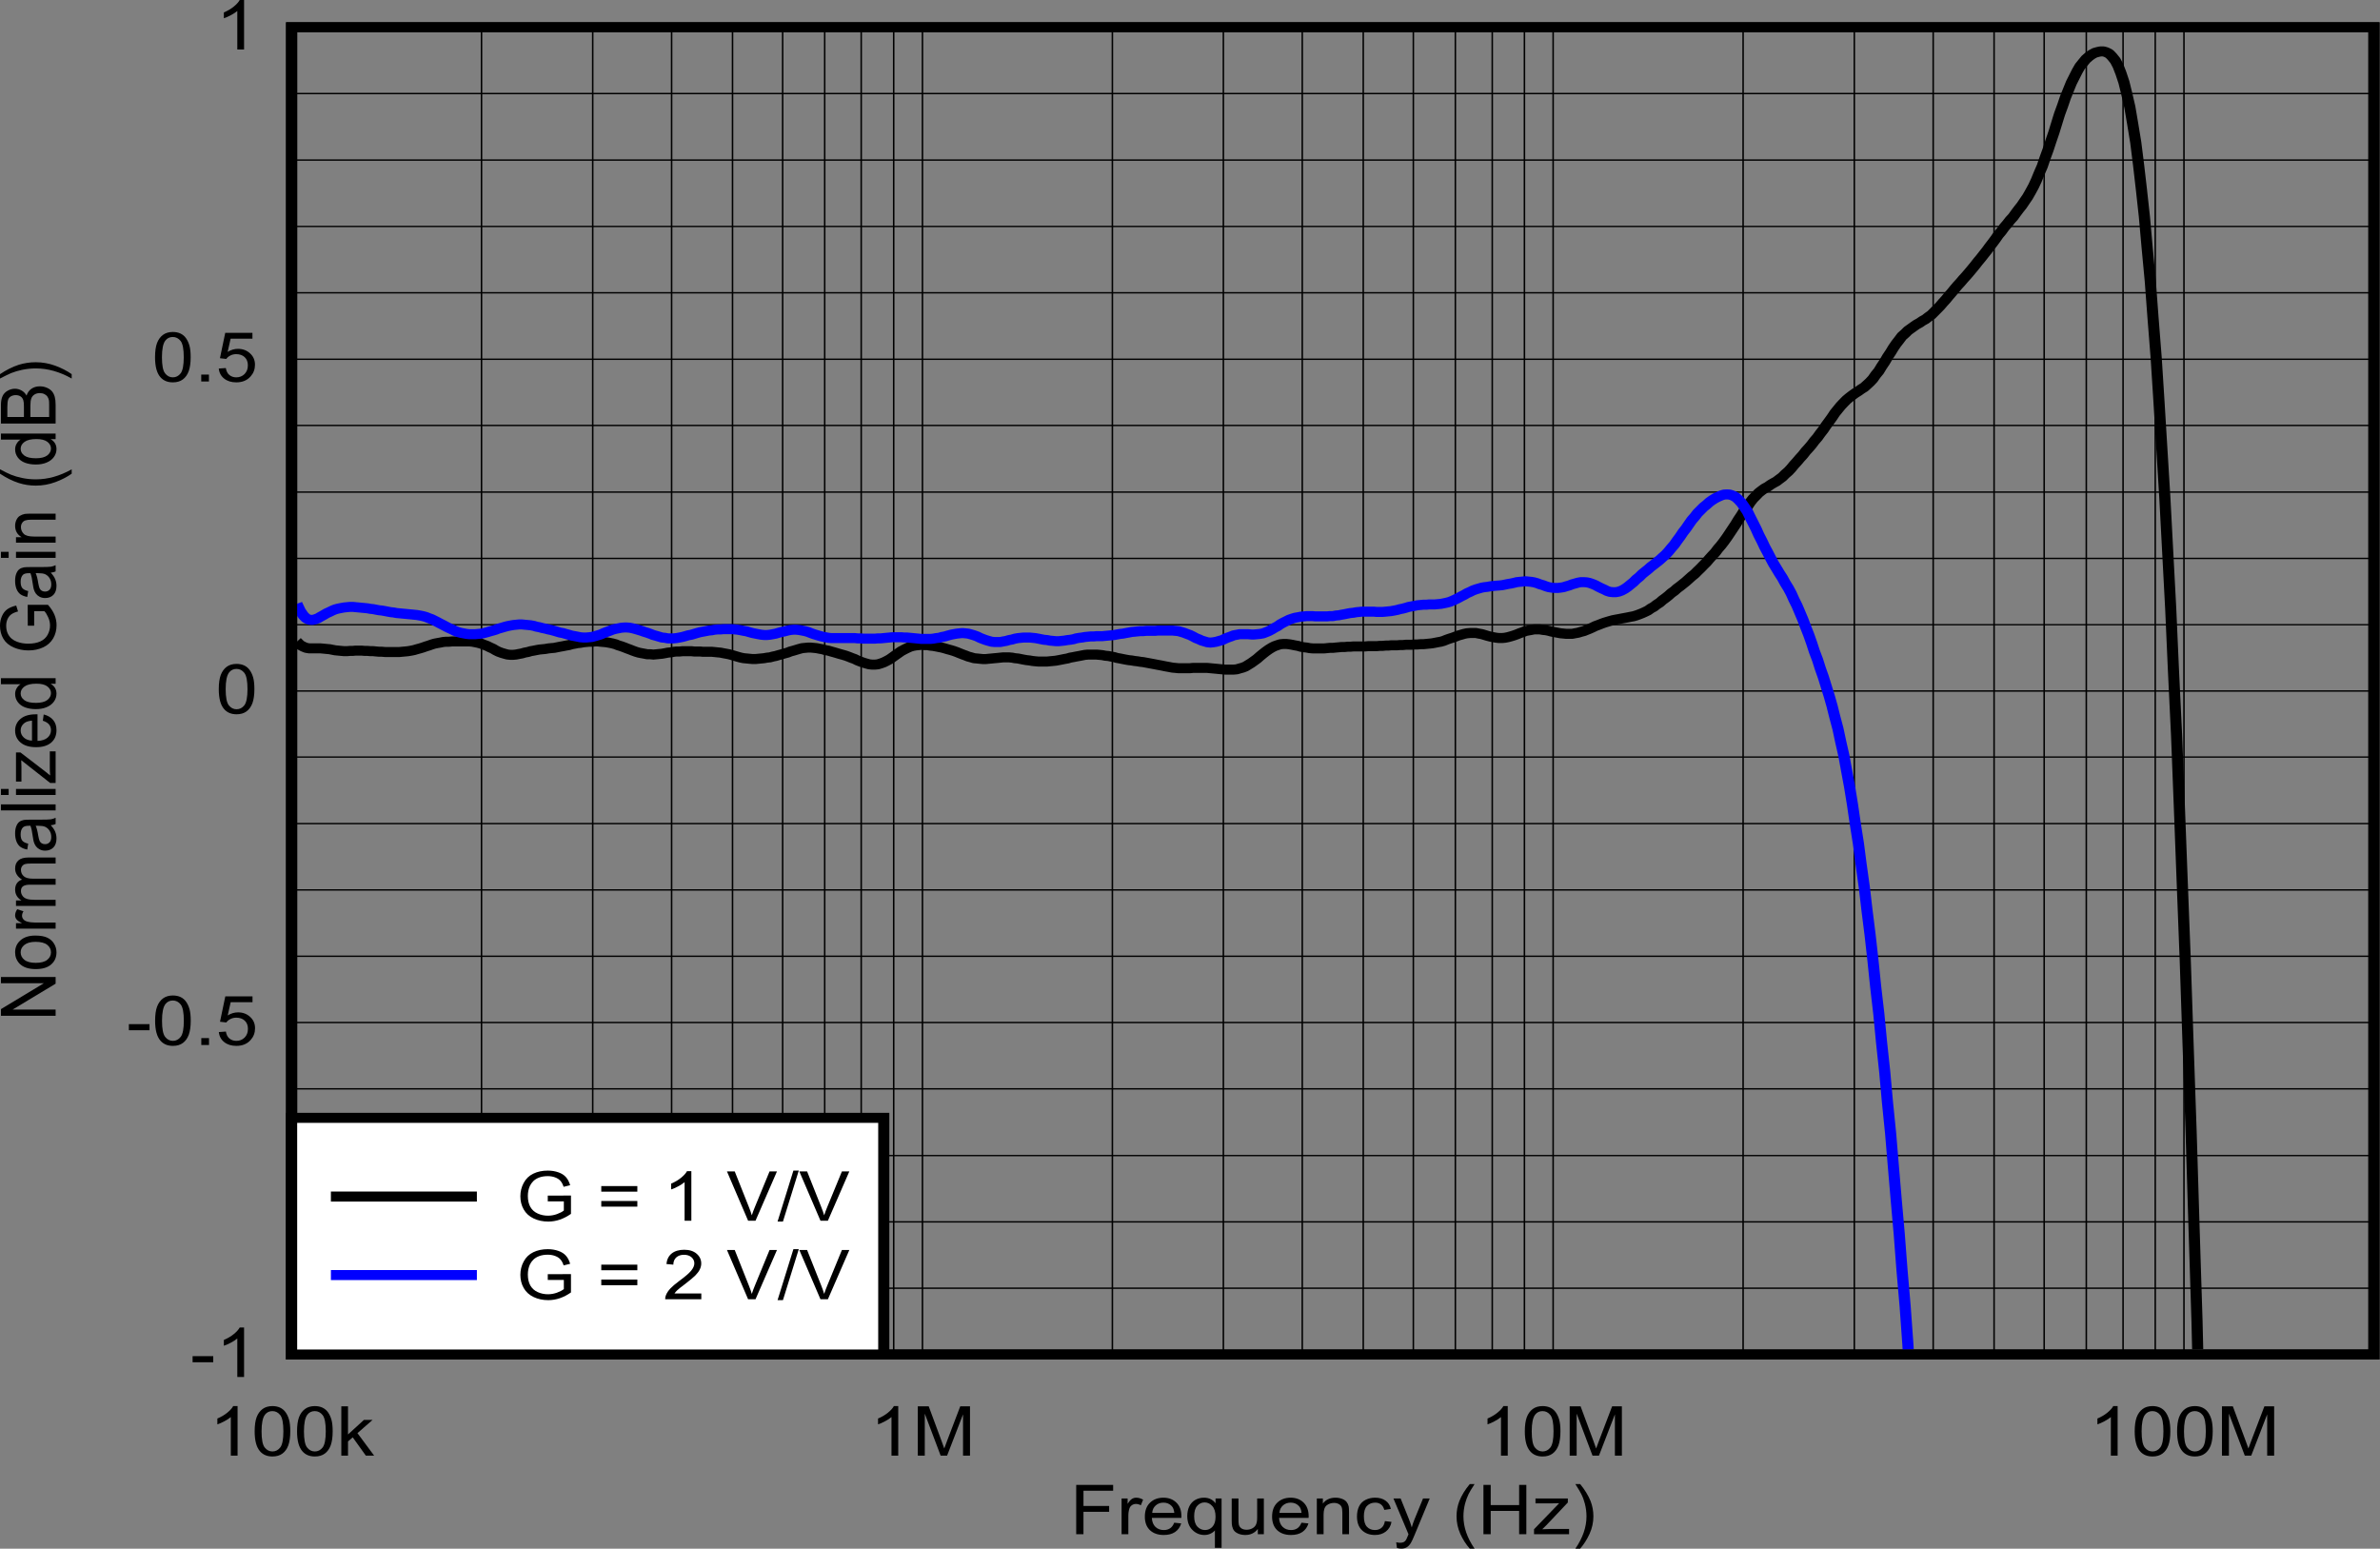 <?xml version="1.0" encoding="UTF-8" standalone="no"?>
<svg
   xmlns:dc="http://purl.org/dc/elements/1.1/"
   xmlns:cc="http://creativecommons.org/ns#"
   xmlns:rdf="http://www.w3.org/1999/02/22-rdf-syntax-ns#"
   xmlns:svg="http://www.w3.org/2000/svg"
   xmlns="http://www.w3.org/2000/svg"
   xmlns:xlink="http://www.w3.org/1999/xlink"
   xmlns:sodipodi="http://sodipodi.sourceforge.net/DTD/sodipodi-0.dtd"
   xmlns:inkscape="http://www.inkscape.org/namespaces/inkscape"
   sodipodi:docname="D026_SSBW_Flatness.pdf"
   id="svg436"
   version="1.2"
   viewBox="0 0 511.465 332.787"
   height="332.787pt"
   width="511.465pt">
  <rect x="0" y="0" width="511.465" height="332.787" fill="#808080" stroke="none"/>
  <sodipodi:namedview
     id="namedview438"
     inkscape:window-height="480"
     inkscape:window-width="640"
     inkscape:pageshadow="2"
     inkscape:pageopacity="0"
     guidetolerance="10"
     gridtolerance="10"
     objecttolerance="10"
     borderopacity="1"
     bordercolor="#666666"
     pagecolor="#ffffff" />
  <defs
     id="defs133">
    <g
       id="g131">
      <symbol
         id="glyph0-0"
         overflow="visible">
        <path
           inkscape:connector-curvature="0"
           id="path2"
           d="m 2.047,0 v -9.25 h 8.219 V 0 Z M 2.312,-0.234 H 10 v -8.781 H 2.312 Z m 0,0"
           style="stroke:none" />
      </symbol>
      <symbol
         id="glyph0-1"
         overflow="visible">
        <path
           inkscape:connector-curvature="0"
           id="path5"
           d="m 1.344,0 v -10.594 h 7.938 v 1.25 h -6.375 v 3.281 h 5.516 v 1.25 H 2.906 V 0 Z m 0,0"
           style="stroke:none" />
      </symbol>
      <symbol
         id="glyph0-2"
         overflow="visible">
        <path
           inkscape:connector-curvature="0"
           id="path8"
           d="m 1.062,0 v -7.672 h 1.297 v 1.156 C 2.691,-7.055 3,-7.41 3.281,-7.578 3.559,-7.754 3.867,-7.844 4.203,-7.844 c 0.488,0 0.984,0.145 1.484,0.422 L 5.203,-6.219 C 4.848,-6.402 4.492,-6.5 4.141,-6.5 3.828,-6.5 3.539,-6.41 3.281,-6.234 3.031,-6.066 2.852,-5.832 2.75,-5.531 2.594,-5.07 2.516,-4.566 2.516,-4.016 V 0 Z m 0,0"
           style="stroke:none" />
      </symbol>
      <symbol
         id="glyph0-3"
         overflow="visible">
        <path
           inkscape:connector-curvature="0"
           id="path11"
           d="m 6.906,-2.469 1.5,0.156 c -0.242,0.793 -0.68,1.41 -1.312,1.844 -0.637,0.43 -1.449,0.641 -2.438,0.641 -1.242,0 -2.23,-0.344 -2.969,-1.031 -0.73,-0.695 -1.094,-1.664 -1.094,-2.906 0,-1.289 0.367,-2.289 1.109,-3 0.738,-0.715 1.695,-1.078 2.875,-1.078 1.133,0 2.062,0.352 2.781,1.047 0.727,0.699 1.094,1.684 1.094,2.953 0,0.074 -0.008,0.191 -0.016,0.344 H 2.094 c 0.051,0.844 0.312,1.492 0.781,1.938 0.477,0.449 1.078,0.672 1.797,0.672 0.52,0 0.969,-0.125 1.344,-0.375 C 6.387,-1.512 6.688,-1.914 6.906,-2.469 Z M 2.172,-4.578 h 4.75 C 6.859,-5.223 6.676,-5.707 6.375,-6.031 c -0.461,-0.496 -1.055,-0.75 -1.781,-0.75 -0.668,0 -1.227,0.207 -1.672,0.609 -0.449,0.398 -0.699,0.93 -0.75,1.594 z m 0,0"
           style="stroke:none" />
      </symbol>
      <symbol
         id="glyph0-4"
         overflow="visible">
        <path
           inkscape:connector-curvature="0"
           id="path14"
           d="m 6.516,2.938 v -3.75 C 6.285,-0.531 5.965,-0.293 5.562,-0.109 5.164,0.074 4.738,0.172 4.281,0.172 c -1.012,0 -1.883,-0.363 -2.609,-1.094 -0.73,-0.727 -1.094,-1.723 -1.094,-2.984 0,-0.77 0.145,-1.461 0.438,-2.078 C 1.316,-6.598 1.75,-7.062 2.312,-7.375 c 0.559,-0.309 1.18,-0.469 1.859,-0.469 1.051,0 1.879,0.402 2.484,1.203 v -1.031 H 7.953 V 2.938 Z M 2.062,-3.859 c 0,0.992 0.227,1.738 0.688,2.234 0.457,0.492 1.008,0.734 1.656,0.734 0.613,0 1.141,-0.234 1.578,-0.703 C 6.43,-2.07 6.656,-2.789 6.656,-3.75 c 0,-1.02 -0.238,-1.785 -0.703,-2.297 -0.469,-0.52 -1.02,-0.781 -1.641,-0.781 -0.625,0 -1.16,0.246 -1.594,0.734 -0.438,0.48 -0.656,1.227 -0.656,2.234 z m 0,0"
           style="stroke:none" />
      </symbol>
      <symbol
         id="glyph0-5"
         overflow="visible">
        <path
           inkscape:connector-curvature="0"
           id="path17"
           d="M 6.656,0 V -1.125 C 6,-0.258 5.102,0.172 3.969,0.172 c -0.512,0 -0.988,-0.086 -1.422,-0.25 -0.43,-0.176 -0.754,-0.395 -0.969,-0.656 -0.211,-0.27 -0.355,-0.594 -0.438,-0.969 -0.062,-0.258 -0.094,-0.664 -0.094,-1.219 v -4.75 H 2.5 v 4.25 c 0,0.68 0.023,1.137 0.078,1.375 0.09,0.344 0.285,0.617 0.578,0.812 0.289,0.188 0.656,0.281 1.094,0.281 0.434,0 0.844,-0.098 1.219,-0.297 0.371,-0.195 0.641,-0.469 0.797,-0.812 0.164,-0.34 0.25,-0.844 0.25,-1.5 v -4.109 h 1.438 V 0 Z m 0,0"
           style="stroke:none" />
      </symbol>
      <symbol
         id="glyph0-6"
         overflow="visible">
        <path
           inkscape:connector-curvature="0"
           id="path20"
           d="M 1.078,0 V -7.672 H 2.375 v 1.094 c 0.621,-0.84 1.531,-1.266 2.719,-1.266 0.508,0 0.977,0.086 1.406,0.25 0.434,0.168 0.758,0.387 0.969,0.656 0.215,0.273 0.367,0.59 0.453,0.953 C 7.973,-5.742 8,-5.32 8,-4.719 V 0 H 6.562 v -4.672 c 0,-0.527 -0.059,-0.926 -0.172,-1.188 -0.117,-0.258 -0.32,-0.469 -0.609,-0.625 -0.281,-0.152 -0.617,-0.234 -1,-0.234 -0.617,0 -1.148,0.18 -1.594,0.531 -0.438,0.344 -0.656,1.012 -0.656,2 V 0 Z m 0,0"
           style="stroke:none" />
      </symbol>
      <symbol
         id="glyph0-7"
         overflow="visible">
        <path
           inkscape:connector-curvature="0"
           id="path23"
           d="M 6.641,-2.812 8.062,-2.641 c -0.156,0.875 -0.559,1.566 -1.203,2.062 -0.637,0.5 -1.418,0.75 -2.344,0.75 -1.168,0 -2.105,-0.344 -2.812,-1.031 -0.711,-0.684 -1.062,-1.672 -1.062,-2.953 0,-0.82 0.148,-1.547 0.453,-2.172 0.309,-0.621 0.773,-1.086 1.391,-1.391 0.621,-0.309 1.301,-0.469 2.031,-0.469 0.926,0 1.68,0.215 2.266,0.641 0.59,0.418 0.973,1.012 1.141,1.781 L 6.516,-5.219 C 6.379,-5.738 6.137,-6.129 5.797,-6.391 5.461,-6.648 5.055,-6.781 4.578,-6.781 c -0.73,0 -1.324,0.238 -1.781,0.703 C 2.348,-5.609 2.125,-4.863 2.125,-3.844 c 0,1.031 0.219,1.785 0.656,2.25 0.434,0.469 1.008,0.703 1.719,0.703 0.559,0 1.031,-0.156 1.406,-0.469 C 6.289,-1.668 6.535,-2.156 6.641,-2.812 Z m 0,0"
           style="stroke:none" />
      </symbol>
      <symbol
         id="glyph0-8"
         overflow="visible">
        <path
           inkscape:connector-curvature="0"
           id="path26"
           d="M 1.016,2.953 0.859,1.734 C 1.168,1.805 1.445,1.844 1.688,1.844 2.008,1.844 2.266,1.793 2.453,1.703 2.648,1.609 2.805,1.473 2.922,1.297 3.012,1.172 3.164,0.848 3.375,0.328 3.395,0.254 3.438,0.148 3.5,0.016 l -3.234,-7.688 H 1.812 l 1.781,4.438 c 0.227,0.562 0.43,1.16 0.609,1.781 0.164,-0.59 0.363,-1.176 0.594,-1.75 L 6.625,-7.672 H 8.062 L 4.828,0.125 C 4.484,0.965 4.211,1.551 4.016,1.875 3.754,2.301 3.457,2.613 3.125,2.812 2.801,3.008 2.41,3.109 1.953,3.109 c -0.281,0 -0.598,-0.055 -0.938,-0.156 z m 0,0"
           style="stroke:none" />
      </symbol>
      <symbol
         id="glyph0-9"
         overflow="visible">
        <path
           inkscape:connector-curvature="0"
           id="path29"
           d=""
           style="stroke:none" />
      </symbol>
      <symbol
         id="glyph0-10"
         overflow="visible">
        <path
           inkscape:connector-curvature="0"
           id="path32"
           d="M 3.844,3.109 C 3.039,2.203 2.363,1.145 1.812,-0.062 1.27,-1.277 1,-2.539 1,-3.844 1,-4.988 1.203,-6.082 1.609,-7.125 2.086,-8.34 2.832,-9.555 3.844,-10.766 H 4.875 c -0.648,1 -1.074,1.715 -1.281,2.141 -0.324,0.668 -0.582,1.363 -0.766,2.078 -0.23,0.906 -0.344,1.816 -0.344,2.719 0,2.312 0.797,4.625 2.391,6.938 z m 0,0"
           style="stroke:none" />
      </symbol>
      <symbol
         id="glyph0-11"
         overflow="visible">
        <path
           inkscape:connector-curvature="0"
           id="path35"
           d="M 1.312,0 V -10.594 H 2.875 V -6.25 h 6.109 v -4.344 H 10.531 V 0 H 8.984 V -5 H 2.875 v 5 z m 0,0"
           style="stroke:none" />
      </symbol>
      <symbol
         id="glyph0-12"
         overflow="visible">
        <path
           inkscape:connector-curvature="0"
           id="path38"
           d="m 0.328,0 v -1.062 l 5.406,-5.594 C 5.117,-6.633 4.574,-6.625 4.109,-6.625 H 0.641 V -7.672 H 7.594 V -6.812 l -4.609,4.875 -0.891,0.875 C 2.746,-1.102 3.359,-1.125 3.922,-1.125 h 3.938 V 0 Z m 0,0"
           style="stroke:none" />
      </symbol>
      <symbol
         id="glyph0-13"
         overflow="visible">
        <path
           inkscape:connector-curvature="0"
           id="path41"
           d="M 2.031,3.109 H 1 c 1.59,-2.312 2.391,-4.625 2.391,-6.938 0,-0.902 -0.117,-1.805 -0.344,-2.703 C 2.867,-7.246 2.613,-7.941 2.281,-8.609 2.07,-9.035 1.645,-9.754 1,-10.766 H 2.031 C 3.027,-9.555 3.773,-8.34 4.266,-7.125 4.668,-6.082 4.875,-4.988 4.875,-3.844 4.875,-2.539 4.598,-1.277 4.047,-0.062 3.492,1.145 2.82,2.203 2.031,3.109 Z m 0,0"
           style="stroke:none" />
      </symbol>
      <symbol
         id="glyph0-14"
         overflow="visible">
        <path
           inkscape:connector-curvature="0"
           id="path44"
           d="m 0.516,-3.172 v -1.312 h 4.438 v 1.312 z m 0,0"
           style="stroke:none" />
      </symbol>
      <symbol
         id="glyph0-15"
         overflow="visible">
        <path
           inkscape:connector-curvature="0"
           id="path47"
           d="M 6.125,0 H 4.672 V -8.281 C 4.328,-7.988 3.871,-7.691 3.312,-7.391 2.75,-7.086 2.238,-6.863 1.781,-6.719 v -1.25 c 0.809,-0.34 1.52,-0.758 2.125,-1.25 0.602,-0.488 1.031,-0.961 1.281,-1.422 H 6.125 Z m 0,0"
           style="stroke:none" />
      </symbol>
      <symbol
         id="glyph0-16"
         overflow="visible">
        <path
           inkscape:connector-curvature="0"
           id="path50"
           d="m 0.688,-5.219 c 0,-1.258 0.141,-2.27 0.422,-3.031 0.289,-0.758 0.719,-1.348 1.281,-1.766 0.559,-0.414 1.27,-0.625 2.125,-0.625 0.621,0 1.176,0.117 1.656,0.344 0.477,0.23 0.867,0.566 1.172,1 0.309,0.43 0.555,0.957 0.734,1.578 0.176,0.617 0.266,1.449 0.266,2.5 0,1.242 -0.145,2.246 -0.422,3.016 C 7.641,-1.441 7.215,-0.852 6.656,-0.438 6.094,-0.02 5.379,0.188 4.516,0.188 3.379,0.188 2.488,-0.18 1.844,-0.922 1.07,-1.793 0.688,-3.227 0.688,-5.219 Z m 1.484,0 c 0,1.742 0.223,2.898 0.672,3.469 0.445,0.574 1.004,0.859 1.672,0.859 0.664,0 1.223,-0.285 1.672,-0.859 0.445,-0.582 0.672,-1.738 0.672,-3.469 0,-1.746 -0.227,-2.91 -0.672,-3.484 C 5.738,-9.273 5.176,-9.562 4.5,-9.562 c -0.668,0 -1.199,0.258 -1.594,0.766 -0.492,0.648 -0.734,1.84 -0.734,3.578 z m 0,0"
           style="stroke:none" />
      </symbol>
      <symbol
         id="glyph0-17"
         overflow="visible">
        <path
           inkscape:connector-curvature="0"
           id="path53"
           d="m 1.484,0 v -1.484 h 1.656 V 0 Z m 0,0"
           style="stroke:none" />
      </symbol>
      <symbol
         id="glyph0-18"
         overflow="visible">
        <path
           inkscape:connector-curvature="0"
           id="path56"
           d="m 0.688,-2.781 1.516,-0.109 c 0.102,0.668 0.359,1.168 0.766,1.5 0.414,0.336 0.91,0.5 1.484,0.5 0.695,0 1.285,-0.234 1.766,-0.703 0.477,-0.477 0.719,-1.102 0.719,-1.875 0,-0.746 -0.23,-1.336 -0.688,-1.766 C 5.789,-5.66 5.184,-5.875 4.438,-5.875 c -0.469,0 -0.895,0.102 -1.266,0.297 -0.375,0.188 -0.668,0.434 -0.875,0.734 L 0.938,-5 2.078,-10.453 h 5.844 v 1.25 h -4.688 l -0.641,2.844 c 0.707,-0.434 1.445,-0.656 2.219,-0.656 1.027,0 1.895,0.324 2.594,0.969 0.707,0.637 1.062,1.457 1.062,2.453 0,0.961 -0.309,1.789 -0.922,2.484 -0.75,0.867 -1.785,1.297 -3.094,1.297 -1.062,0 -1.934,-0.27 -2.609,-0.812 C 1.164,-1.164 0.777,-1.883 0.688,-2.781 Z m 0,0"
           style="stroke:none" />
      </symbol>
      <symbol
         id="glyph0-19"
         overflow="visible">
        <path
           inkscape:connector-curvature="0"
           id="path59"
           d="m 1.094,0 v -10.594 h 1.438 v 6.047 l 3.422,-3.125 H 7.812 l -3.25,2.844 L 8.141,0 h -1.781 l -2.812,-3.922 -1.016,0.875 V 0 Z m 0,0"
           style="stroke:none" />
      </symbol>
      <symbol
         id="glyph0-20"
         overflow="visible">
        <path
           inkscape:connector-curvature="0"
           id="path62"
           d="M 1.219,0 V -10.594 H 3.562 l 2.781,7.5 c 0.258,0.699 0.445,1.223 0.562,1.562 0.133,-0.383 0.344,-0.945 0.625,-1.688 l 2.812,-7.375 H 12.438 V 0 h -1.5 V -8.859 L 7.516,0 H 6.125 L 2.719,-9.016 V 0 Z m 0,0"
           style="stroke:none" />
      </symbol>
      <symbol
         id="glyph0-21"
         overflow="visible">
        <path
           inkscape:connector-curvature="0"
           id="path65"
           d="M 6.766,-4.156 V -5.391 L 11.75,-5.406 v 3.938 C 10.977,-0.926 10.184,-0.512 9.375,-0.234 8.562,0.043 7.727,0.188 6.875,0.188 c -1.156,0 -2.211,-0.223 -3.156,-0.672 -0.938,-0.445 -1.648,-1.094 -2.125,-1.938 C 1.113,-3.262 0.875,-4.207 0.875,-5.25 c 0,-1.027 0.238,-1.988 0.719,-2.875 0.477,-0.895 1.164,-1.555 2.062,-1.984 0.895,-0.434 1.93,-0.656 3.109,-0.656 0.84,0 1.609,0.129 2.297,0.375 0.684,0.242 1.223,0.586 1.609,1.031 0.395,0.438 0.695,1.02 0.906,1.734 l -1.406,0.344 C 9.992,-7.82 9.77,-8.242 9.5,-8.547 c -0.262,-0.309 -0.637,-0.562 -1.125,-0.75 -0.48,-0.184 -1.02,-0.281 -1.609,-0.281 -0.711,0 -1.324,0.102 -1.844,0.297 C 4.398,-9.082 3.977,-8.82 3.656,-8.5 c -0.312,0.312 -0.559,0.66 -0.734,1.031 -0.293,0.656 -0.438,1.371 -0.438,2.141 0,0.938 0.176,1.727 0.531,2.359 0.363,0.637 0.891,1.113 1.578,1.422 0.684,0.312 1.422,0.469 2.203,0.469 0.664,0 1.316,-0.113 1.953,-0.344 0.645,-0.238 1.133,-0.492 1.469,-0.766 v -1.969 z m 0,0"
           style="stroke:none" />
      </symbol>
      <symbol
         id="glyph0-22"
         overflow="visible">
        <path
           inkscape:connector-curvature="0"
           id="path68"
           d="m 8.672,-6.234 h -7.75 V -7.438 h 7.75 z m 0,3.219 h -7.75 v -1.219 h 7.75 z m 0,0"
           style="stroke:none" />
      </symbol>
      <symbol
         id="glyph0-23"
         overflow="visible">
        <path
           inkscape:connector-curvature="0"
           id="path71"
           d="M 4.625,0 0.078,-10.594 H 1.75 l 3.062,7.703 c 0.246,0.617 0.453,1.195 0.609,1.734 0.184,-0.582 0.398,-1.16 0.641,-1.734 l 3.172,-7.703 h 1.594 L 6.219,0 Z m 0,0"
           style="stroke:none" />
      </symbol>
      <symbol
         id="glyph0-24"
         overflow="visible">
        <path
           inkscape:connector-curvature="0"
           id="path74"
           d="M 0,0.188 3.406,-10.766 H 4.562 L 1.156,0.188 Z m 0,0"
           style="stroke:none" />
      </symbol>
      <symbol
         id="glyph0-25"
         overflow="visible">
        <path
           inkscape:connector-curvature="0"
           id="path77"
           d="M 8.266,-1.25 V 0 H 0.5 C 0.488,-0.309 0.547,-0.613 0.672,-0.906 0.867,-1.383 1.18,-1.852 1.609,-2.312 2.043,-2.77 2.676,-3.305 3.5,-3.922 4.777,-4.855 5.645,-5.602 6.094,-6.156 c 0.445,-0.551 0.672,-1.07 0.672,-1.562 0,-0.52 -0.207,-0.957 -0.609,-1.312 C 5.75,-9.383 5.211,-9.562 4.547,-9.562 3.859,-9.562 3.305,-9.371 2.891,-9 2.473,-8.625 2.258,-8.102 2.25,-7.438 L 0.766,-7.578 C 0.867,-8.566 1.25,-9.32 1.906,-9.844 c 0.664,-0.527 1.562,-0.797 2.688,-0.797 1.121,0 2.016,0.289 2.672,0.859 C 7.918,-9.219 8.25,-8.52 8.25,-7.688 c 0,0.418 -0.102,0.836 -0.297,1.25 C 7.766,-6.031 7.445,-5.598 7,-5.141 6.551,-4.691 5.809,-4.07 4.781,-3.281 3.914,-2.633 3.355,-2.191 3.109,-1.953 2.867,-1.723 2.664,-1.488 2.5,-1.25 Z m 0,0"
           style="stroke:none" />
      </symbol>
      <symbol
         id="glyph1-0"
         overflow="visible">
        <path
           inkscape:connector-curvature="0"
           id="path80"
           d="M 0,-1.844 H -10.266 V -9.25 H 0 Z m -0.25,-0.234 v -6.938 H -10 v 6.938 z m 0,0"
           style="stroke:none" />
      </symbol>
      <symbol
         id="glyph1-1"
         overflow="visible">
        <path
           inkscape:connector-curvature="0"
           id="path83"
           d="M 0,-1.125 H -11.75 V -2.562 L -2.531,-8.125 H -11.75 V -9.469 H 0 v 1.438 l -9.234,5.562 H 0 Z m 0,0"
           style="stroke:none" />
      </symbol>
      <symbol
         id="glyph1-2"
         overflow="visible">
        <path
           inkscape:connector-curvature="0"
           id="path86"
           d="m -4.266,-0.484 c -1.57,0 -2.738,-0.395 -3.5,-1.188 -0.621,-0.664 -0.938,-1.473 -0.938,-2.422 0,-1.051 0.387,-1.91 1.156,-2.578 0.762,-0.676 1.82,-1.016 3.172,-1.016 1.094,0 1.961,0.152 2.594,0.453 0.625,0.293 1.113,0.727 1.453,1.297 0.34,0.562 0.516,1.18 0.516,1.844 0,1.074 -0.379,1.945 -1.141,2.609 -0.758,0.668 -1.863,1 -3.312,1 z m 0,-1.344 c 1.094,0 1.914,-0.211 2.453,-0.641 C -1.27,-2.895 -1,-3.438 -1,-4.094 c 0,-0.645 -0.27,-1.18 -0.812,-1.609 -0.539,-0.426 -1.375,-0.641 -2.5,-0.641 -1.051,0 -1.848,0.223 -2.391,0.656 -0.539,0.43 -0.812,0.961 -0.812,1.594 0,0.656 0.273,1.199 0.812,1.625 0.543,0.43 1.355,0.641 2.438,0.641 z m 0,0"
           style="stroke:none" />
      </symbol>
      <symbol
         id="glyph1-3"
         overflow="visible">
        <path
           inkscape:connector-curvature="0"
           id="path89"
           d="M 0,-0.953 H -8.516 V -2.125 h 1.297 c -0.602,-0.301 -1,-0.578 -1.188,-0.828 -0.195,-0.258 -0.297,-0.539 -0.297,-0.844 0,-0.434 0.152,-0.879 0.453,-1.328 l 1.344,0.438 c -0.207,0.324 -0.312,0.645 -0.312,0.953 0,0.293 0.102,0.555 0.297,0.781 0.188,0.219 0.449,0.379 0.781,0.469 0.512,0.148 1.074,0.219 1.688,0.219 H 0 Z m 0,0"
           style="stroke:none" />
      </symbol>
      <symbol
         id="glyph1-4"
         overflow="visible">
        <path
           inkscape:connector-curvature="0"
           id="path92"
           d="m 0,-0.969 h -8.516 v -1.172 h 1.188 c -0.414,-0.238 -0.75,-0.555 -1,-0.953 -0.246,-0.402 -0.375,-0.863 -0.375,-1.375 0,-0.559 0.133,-1.023 0.391,-1.391 0.262,-0.363 0.629,-0.617 1.094,-0.766 -0.988,-0.613 -1.484,-1.406 -1.484,-2.375 0,-0.758 0.238,-1.344 0.703,-1.75 0.461,-0.414 1.18,-0.625 2.156,-0.625 H 0 v 1.297 h -5.359 c -0.582,0 -1,0.043 -1.25,0.125 -0.246,0.086 -0.453,0.242 -0.609,0.469 -0.152,0.219 -0.234,0.477 -0.234,0.766 0,0.543 0.199,0.996 0.594,1.359 0.398,0.355 1.035,0.531 1.906,0.531 H 0 v 1.297 h -5.531 c -0.645,0 -1.125,0.105 -1.438,0.312 -0.32,0.211 -0.484,0.559 -0.484,1.047 0,0.367 0.113,0.707 0.328,1.016 0.211,0.312 0.523,0.539 0.938,0.672 0.406,0.137 0.996,0.203 1.766,0.203 H 0 Z m 0,0"
           style="stroke:none" />
      </symbol>
      <symbol
         id="glyph1-5"
         overflow="visible">
        <path
           inkscape:connector-curvature="0"
           id="path95"
           d="m -1.047,-5.984 c 0.449,0.48 0.77,0.945 0.953,1.391 0.184,0.449 0.281,0.93 0.281,1.438 0,0.844 -0.223,1.496 -0.672,1.953 -0.457,0.449 -1.047,0.672 -1.766,0.672 -0.414,0 -0.797,-0.082 -1.141,-0.25 -0.34,-0.176 -0.617,-0.398 -0.828,-0.672 -0.207,-0.277 -0.363,-0.598 -0.469,-0.953 -0.07,-0.246 -0.145,-0.633 -0.219,-1.156 -0.133,-1.039 -0.301,-1.812 -0.5,-2.312 -0.195,0 -0.32,0 -0.375,0 -0.582,0 -1,0.121 -1.25,0.359 -0.32,0.336 -0.484,0.832 -0.484,1.484 0,0.617 0.121,1.07 0.359,1.359 0.242,0.293 0.664,0.508 1.266,0.641 l -0.203,1.266 c -0.59,-0.113 -1.078,-0.301 -1.453,-0.562 -0.371,-0.27 -0.66,-0.656 -0.859,-1.156 -0.195,-0.496 -0.297,-1.078 -0.297,-1.734 0,-0.652 0.09,-1.188 0.266,-1.594 0.168,-0.414 0.383,-0.719 0.641,-0.906 0.25,-0.195 0.574,-0.332 0.969,-0.406 0.25,-0.039 0.695,-0.062 1.328,-0.062 h 1.938 c 1.336,0 2.184,-0.023 2.547,-0.078 C -0.66,-7.324 -0.32,-7.438 0,-7.594 V -6.25 c -0.301,0.137 -0.648,0.227 -1.047,0.266 z M -4.281,-5.875 c 0.219,0.469 0.402,1.18 0.547,2.125 0.094,0.531 0.195,0.914 0.297,1.141 0.105,0.219 0.262,0.395 0.469,0.516 0.211,0.117 0.441,0.172 0.688,0.172 0.387,0 0.711,-0.129 0.969,-0.391 0.25,-0.258 0.375,-0.645 0.375,-1.156 0,-0.496 -0.117,-0.941 -0.359,-1.328 -0.246,-0.395 -0.582,-0.688 -1,-0.875 C -2.629,-5.805 -3.113,-5.875 -3.75,-5.875 Z m 0,0"
           style="stroke:none" />
      </symbol>
      <symbol
         id="glyph1-6"
         overflow="visible">
        <path
           inkscape:connector-curvature="0"
           id="path98"
           d="M 0,-0.953 H -11.75 V -2.25 H 0 Z m 0,0"
           style="stroke:none" />
      </symbol>
      <symbol
         id="glyph1-7"
         overflow="visible">
        <path
           inkscape:connector-curvature="0"
           id="path101"
           d="M -10.094,-0.984 H -11.75 V -2.281 h 1.656 z m 10.094,0 H -8.516 V -2.281 H 0 Z m 0,0"
           style="stroke:none" />
      </symbol>
      <symbol
         id="glyph1-8"
         overflow="visible">
        <path
           inkscape:connector-curvature="0"
           id="path104"
           d="m 0,-0.281 h -1.172 l -6.219,-4.891 c 0.031,0.555 0.047,1.043 0.047,1.469 v 3.125 H -8.516 V -6.844 H -7.562 l 5.406,4.156 0.984,0.797 C -1.223,-2.473 -1.25,-3.02 -1.25,-3.531 V -7.078 H 0 Z m 0,0"
           style="stroke:none" />
      </symbol>
      <symbol
         id="glyph1-9"
         overflow="visible">
        <path
           inkscape:connector-curvature="0"
           id="path107"
           d="m -2.75,-6.234 0.188,-1.344 c 0.875,0.219 1.555,0.617 2.031,1.188 0.48,0.574 0.719,1.305 0.719,2.188 0,1.125 -0.379,2.02 -1.141,2.672 -0.77,0.656 -1.848,0.984 -3.234,0.984 -1.426,0 -2.535,-0.328 -3.328,-0.984 -0.789,-0.664 -1.188,-1.531 -1.188,-2.594 0,-1.027 0.395,-1.867 1.172,-2.516 0.773,-0.645 1.855,-0.969 3.25,-0.969 0.094,0 0.227,0 0.391,0 v 5.719 c 0.938,-0.039 1.66,-0.273 2.156,-0.703 C -1.242,-3.027 -1,-3.566 -1,-4.203 -1,-4.68 -1.133,-5.086 -1.406,-5.422 -1.684,-5.762 -2.133,-6.035 -2.75,-6.234 Z m -2.328,4.281 V -6.25 c -0.715,0.062 -1.254,0.23 -1.609,0.5 -0.551,0.418 -0.828,0.957 -0.828,1.609 0,0.594 0.227,1.102 0.672,1.516 0.438,0.406 1.027,0.633 1.766,0.672 z m 0,0"
           style="stroke:none" />
      </symbol>
      <symbol
         id="glyph1-10"
         overflow="visible">
        <path
           inkscape:connector-curvature="0"
           id="path110"
           d="m 0,-5.953 h -1.078 c 0.844,0.492 1.266,1.207 1.266,2.141 0,0.617 -0.188,1.184 -0.562,1.703 -0.371,0.512 -0.895,0.91 -1.562,1.188 C -2.602,-0.641 -3.375,-0.5 -4.25,-0.5 c -0.852,0 -1.625,-0.125 -2.312,-0.375 -0.684,-0.258 -1.211,-0.645 -1.578,-1.156 -0.371,-0.508 -0.562,-1.082 -0.562,-1.719 0,-0.457 0.113,-0.867 0.328,-1.234 0.211,-0.363 0.492,-0.656 0.844,-0.875 H -11.75 V -7.156 H 0 Z m -4.25,4.109 c 1.094,0 1.914,-0.203 2.453,-0.609 C -1.266,-2.867 -1,-3.363 -1,-3.938 -1,-4.496 -1.254,-4.977 -1.766,-5.375 -2.285,-5.77 -3.07,-5.969 -4.125,-5.969 c -1.164,0 -2.02,0.207 -2.562,0.609 -0.551,0.398 -0.828,0.895 -0.828,1.484 0,0.586 0.27,1.07 0.797,1.453 0.523,0.387 1.348,0.578 2.469,0.578 z m 0,0"
           style="stroke:none" />
      </symbol>
      <symbol
         id="glyph1-11"
         overflow="visible">
        <path
           inkscape:connector-curvature="0"
           id="path113"
           d=""
           style="stroke:none" />
      </symbol>
      <symbol
         id="glyph1-12"
         overflow="visible">
        <path
           inkscape:connector-curvature="0"
           id="path116"
           d="m -4.609,-6.094 h -1.375 L -6,-10.578 h 4.359 c 0.617,0.688 1.082,1.398 1.391,2.125 0.301,0.73 0.453,1.48 0.453,2.25 0,1.043 -0.242,1.992 -0.734,2.844 -0.496,0.844 -1.219,1.488 -2.156,1.922 -0.934,0.438 -1.984,0.656 -3.141,0.656 -1.133,0 -2.195,-0.211 -3.188,-0.641 -0.996,-0.434 -1.738,-1.062 -2.219,-1.875 -0.477,-0.809 -0.719,-1.742 -0.719,-2.797 0,-0.758 0.145,-1.445 0.422,-2.062 0.273,-0.621 0.652,-1.113 1.141,-1.469 0.492,-0.352 1.133,-0.617 1.922,-0.797 l 0.391,1.266 C -8.68,-9 -9.148,-8.801 -9.484,-8.562 c -0.34,0.23 -0.617,0.566 -0.828,1 -0.207,0.438 -0.312,0.93 -0.312,1.469 0,0.637 0.113,1.191 0.328,1.656 0.219,0.469 0.508,0.852 0.859,1.141 0.344,0.281 0.73,0.504 1.156,0.656 0.73,0.273 1.52,0.406 2.359,0.406 1.055,0 1.934,-0.16 2.641,-0.484 0.699,-0.32 1.223,-0.797 1.562,-1.422 0.344,-0.621 0.516,-1.285 0.516,-1.984 0,-0.602 -0.129,-1.191 -0.391,-1.766 -0.258,-0.582 -0.535,-1.023 -0.828,-1.328 h -2.188 z m 0,0"
           style="stroke:none" />
      </symbol>
      <symbol
         id="glyph1-13"
         overflow="visible">
        <path
           inkscape:connector-curvature="0"
           id="path119"
           d="M 0,-0.969 H -8.516 V -2.141 H -7.312 c -0.926,-0.559 -1.391,-1.379 -1.391,-2.453 0,-0.457 0.098,-0.879 0.281,-1.266 0.18,-0.383 0.418,-0.672 0.719,-0.859 0.305,-0.195 0.66,-0.336 1.062,-0.422 0.273,-0.039 0.742,-0.062 1.406,-0.062 H 0 v 1.297 h -5.188 c -0.582,0 -1.02,0.055 -1.312,0.156 -0.289,0.094 -0.52,0.273 -0.688,0.531 -0.176,0.262 -0.266,0.566 -0.266,0.906 0,0.555 0.199,1.035 0.594,1.438 0.387,0.398 1.121,0.594 2.203,0.594 H 0 Z m 0,0"
           style="stroke:none" />
      </symbol>
      <symbol
         id="glyph1-14"
         overflow="visible">
        <path
           inkscape:connector-curvature="0"
           id="path122"
           d="m 3.453,-3.453 c -1,0.711 -2.176,1.316 -3.516,1.812 -1.352,0.5 -2.754,0.75 -4.203,0.75 -1.27,0 -2.488,-0.188 -3.656,-0.562 -1.34,-0.434 -2.688,-1.102 -4.031,-2 v -0.938 c 1.117,0.586 1.91,0.973 2.375,1.156 0.742,0.293 1.512,0.523 2.312,0.688 1,0.211 2.008,0.312 3.016,0.312 2.574,0 5.141,-0.719 7.703,-2.156 z m 0,0"
           style="stroke:none" />
      </symbol>
      <symbol
         id="glyph1-15"
         overflow="visible">
        <path
           inkscape:connector-curvature="0"
           id="path125"
           d="M 0,-1.078 H -11.75 V -5.062 c 0,-0.801 0.121,-1.445 0.359,-1.938 0.23,-0.488 0.598,-0.867 1.094,-1.141 C -9.805,-8.418 -9.289,-8.562 -8.75,-8.562 c 0.5,0 0.977,0.129 1.422,0.375 0.449,0.242 0.809,0.605 1.078,1.094 0.211,-0.633 0.566,-1.125 1.062,-1.469 0.5,-0.34 1.098,-0.516 1.781,-0.516 0.555,0 1.07,0.105 1.547,0.312 0.469,0.211 0.836,0.473 1.094,0.781 0.25,0.305 0.445,0.691 0.578,1.156 C -0.062,-6.367 0,-5.801 0,-5.125 Z m -6.812,-1.406 V -4.781 c 0,-0.613 -0.047,-1.055 -0.141,-1.328 -0.113,-0.352 -0.305,-0.617 -0.578,-0.797 -0.277,-0.184 -0.625,-0.281 -1.031,-0.281 -0.395,0 -0.738,0.086 -1.031,0.25 -0.301,0.168 -0.504,0.41 -0.609,0.719 -0.113,0.312 -0.172,0.852 -0.172,1.609 v 2.125 z m 5.422,0 V -5.125 c 0,-0.445 -0.016,-0.766 -0.047,-0.953 C -1.508,-6.398 -1.617,-6.664 -1.766,-6.875 -1.91,-7.09 -2.125,-7.27 -2.406,-7.406 c -0.289,-0.145 -0.625,-0.219 -1,-0.219 -0.434,0 -0.816,0.105 -1.141,0.312 -0.32,0.199 -0.547,0.477 -0.672,0.828 -0.133,0.355 -0.203,0.871 -0.203,1.547 v 2.453 z m 0,0"
           style="stroke:none" />
      </symbol>
      <symbol
         id="glyph1-16"
         overflow="visible">
        <path
           inkscape:connector-curvature="0"
           id="path128"
           d="m 3.453,-1.828 v 0.938 C 0.891,-2.336 -1.676,-3.062 -4.25,-3.062 c -0.996,0 -1.992,0.105 -2.984,0.312 -0.801,0.168 -1.57,0.398 -2.312,0.688 -0.477,0.188 -1.281,0.582 -2.406,1.172 v -0.938 c 1.344,-0.902 2.691,-1.578 4.031,-2.016 1.168,-0.363 2.387,-0.547 3.656,-0.547 1.449,0 2.852,0.254 4.203,0.75 1.34,0.5 2.516,1.105 3.516,1.812 z m 0,0"
           style="stroke:none" />
      </symbol>
    </g>
  </defs>
  <g
     transform="translate(-61.943,-72.652)"
     id="surface1">
    <g
       id="g143"
       style="fill:#000000;fill-opacity:1">
      <use
         height="100%"
         width="100%"
         id="use135"
         y="402.33"
         x="291.877"
         xlink:href="#glyph0-1" />
      <use
         height="100%"
         width="100%"
         id="use137"
         y="402.33"
         x="301.911"
         xlink:href="#glyph0-2" />
      <use
         height="100%"
         width="100%"
         id="use139"
         y="402.33"
         x="307.38"
         xlink:href="#glyph0-3" />
      <use
         height="100%"
         width="100%"
         id="use141"
         y="402.33"
         x="316.51"
         xlink:href="#glyph0-4" />
    </g>
    <g
       id="g151"
       style="fill:#000000;fill-opacity:1">
      <use
         height="100%"
         width="100%"
         id="use145"
         y="402.33"
         x="325.592"
         xlink:href="#glyph0-5" />
      <use
         height="100%"
         width="100%"
         id="use147"
         y="402.33"
         x="334.723"
         xlink:href="#glyph0-3" />
      <use
         height="100%"
         width="100%"
         id="use149"
         y="402.33"
         x="343.853"
         xlink:href="#glyph0-6" />
    </g>
    <g
       id="g157"
       style="fill:#000000;fill-opacity:1">
      <use
         height="100%"
         width="100%"
         id="use153"
         y="402.33"
         x="352.918"
         xlink:href="#glyph0-7" />
      <use
         height="100%"
         width="100%"
         id="use155"
         y="402.33"
         x="361.129"
         xlink:href="#glyph0-8" />
    </g>
    <g
       id="g169"
       style="fill:#000000;fill-opacity:1">
      <use
         height="100%"
         width="100%"
         id="use159"
         y="402.33"
         x="369.389"
         xlink:href="#glyph0-9" />
      <use
         height="100%"
         width="100%"
         id="use161"
         y="402.33"
         x="373.955"
         xlink:href="#glyph0-10" />
      <use
         height="100%"
         width="100%"
         id="use163"
         y="402.33"
         x="379.423"
         xlink:href="#glyph0-11" />
      <use
         height="100%"
         width="100%"
         id="use165"
         y="402.33"
         x="391.28"
         xlink:href="#glyph0-12" />
      <use
         height="100%"
         width="100%"
         id="use167"
         y="402.33"
         x="399.491"
         xlink:href="#glyph0-13" />
    </g>
    <g
       id="g177"
       style="fill:#000000;fill-opacity:1">
      <use
         height="100%"
         width="100%"
         id="use171"
         y="292.063"
         x="73.896"
         xlink:href="#glyph1-1" />
      <use
         height="100%"
         width="100%"
         id="use173"
         y="281.384"
         x="73.896"
         xlink:href="#glyph1-2" />
      <use
         height="100%"
         width="100%"
         id="use175"
         y="273.161"
         x="73.896"
         xlink:href="#glyph1-3" />
    </g>
    <g
       id="g189"
       style="fill:#000000;fill-opacity:1">
      <use
         height="100%"
         width="100%"
         id="use179"
         y="268.295"
         x="73.896"
         xlink:href="#glyph1-4" />
      <use
         height="100%"
         width="100%"
         id="use181"
         y="255.974"
         x="73.896"
         xlink:href="#glyph1-5" />
      <use
         height="100%"
         width="100%"
         id="use183"
         y="247.751"
         x="73.896"
         xlink:href="#glyph1-6" />
      <use
         height="100%"
         width="100%"
         id="use185"
         y="244.467"
         x="73.896"
         xlink:href="#glyph1-7" />
      <use
         height="100%"
         width="100%"
         id="use187"
         y="241.184"
         x="73.896"
         xlink:href="#glyph1-8" />
    </g>
    <g
       id="g201"
       style="fill:#000000;fill-opacity:1">
      <use
         height="100%"
         width="100%"
         id="use191"
         y="233.759"
         x="73.896"
         xlink:href="#glyph1-9" />
      <use
         height="100%"
         width="100%"
         id="use193"
         y="225.536"
         x="73.896"
         xlink:href="#glyph1-10" />
      <use
         height="100%"
         width="100%"
         id="use195"
         y="217.313"
         x="73.896"
         xlink:href="#glyph1-11" />
      <use
         height="100%"
         width="100%"
         id="use197"
         y="213.201"
         x="73.896"
         xlink:href="#glyph1-12" />
      <use
         height="100%"
         width="100%"
         id="use199"
         y="201.694"
         x="73.896"
         xlink:href="#glyph1-5" />
    </g>
    <g
       id="g217"
       style="fill:#000000;fill-opacity:1">
      <use
         height="100%"
         width="100%"
         id="use203"
         y="193.515"
         x="73.896"
         xlink:href="#glyph1-7" />
      <use
         height="100%"
         width="100%"
         id="use205"
         y="190.232"
         x="73.896"
         xlink:href="#glyph1-13" />
      <use
         height="100%"
         width="100%"
         id="use207"
         y="182.008"
         x="73.896"
         xlink:href="#glyph1-11" />
      <use
         height="100%"
         width="100%"
         id="use209"
         y="177.896"
         x="73.896"
         xlink:href="#glyph1-14" />
      <use
         height="100%"
         width="100%"
         id="use211"
         y="172.971"
         x="73.896"
         xlink:href="#glyph1-10" />
      <use
         height="100%"
         width="100%"
         id="use213"
         y="164.748"
         x="73.896"
         xlink:href="#glyph1-15" />
      <use
         height="100%"
         width="100%"
         id="use215"
         y="154.883"
         x="73.896"
         xlink:href="#glyph1-16" />
    </g>
    <path
       inkscape:connector-curvature="0"
       id="path219"
       transform="matrix(2.345,5.90696e-8,-2.00168e-8,-2.112,51.49,412.09)"
       d="m 31.181,22.904 190.83,6e-6 V 157.945 H 31.181 Z m 0,0"
       style="fill:none;stroke:#000000;stroke-width:1.02;stroke-linecap:round;stroke-linejoin:miter;stroke-miterlimit:10;stroke-opacity:1" />
    <path
       inkscape:connector-curvature="0"
       id="path221"
       transform="matrix(2.345,5.90696e-8,-2.00168e-8,-2.112,51.49,412.09)"
       d="m 48.585,157.95 -1e-6,-135.074"
       style="fill:none;stroke:#000000;stroke-width:0.14;stroke-linecap:butt;stroke-linejoin:round;stroke-miterlimit:10;stroke-opacity:1" />
    <path
       inkscape:connector-curvature="0"
       id="path223"
       transform="matrix(2.345,5.90696e-8,-2.00168e-8,-2.112,51.49,412.09)"
       d="m 58.776,157.95 -2e-6,-135.074"
       style="fill:none;stroke:#000000;stroke-width:0.14;stroke-linecap:butt;stroke-linejoin:round;stroke-miterlimit:10;stroke-opacity:1" />
    <path
       inkscape:connector-curvature="0"
       id="path225"
       transform="matrix(2.345,5.90696e-8,-2.00168e-8,-2.112,51.49,412.09)"
       d="m 66.006,157.95 -1e-6,-135.074"
       style="fill:none;stroke:#000000;stroke-width:0.14;stroke-linecap:butt;stroke-linejoin:round;stroke-miterlimit:10;stroke-opacity:1" />
    <path
       inkscape:connector-curvature="0"
       id="path227"
       transform="matrix(2.345,5.90696e-8,-2.00168e-8,-2.112,51.49,412.09)"
       d="m 71.588,157.95 -1e-6,-135.074"
       style="fill:none;stroke:#000000;stroke-width:0.14;stroke-linecap:butt;stroke-linejoin:round;stroke-miterlimit:10;stroke-opacity:1" />
    <path
       inkscape:connector-curvature="0"
       id="path229"
       transform="matrix(2.345,5.90696e-8,-2.00168e-8,-2.112,51.49,412.09)"
       d="m 76.182,157.95 -10e-7,-135.074"
       style="fill:none;stroke:#000000;stroke-width:0.14;stroke-linecap:butt;stroke-linejoin:round;stroke-miterlimit:10;stroke-opacity:1" />
    <path
       inkscape:connector-curvature="0"
       id="path231"
       transform="matrix(2.345,5.90696e-8,-2.00168e-8,-2.112,51.49,412.09)"
       d="m 80.035,157.95 -10e-7,-135.074"
       style="fill:none;stroke:#000000;stroke-width:0.14;stroke-linecap:butt;stroke-linejoin:round;stroke-miterlimit:10;stroke-opacity:1" />
    <path
       inkscape:connector-curvature="0"
       id="path233"
       transform="matrix(2.345,5.90696e-8,-2.00168e-8,-2.112,51.49,412.09)"
       d="m 83.381,157.95 -10e-7,-135.074"
       style="fill:none;stroke:#000000;stroke-width:0.14;stroke-linecap:butt;stroke-linejoin:round;stroke-miterlimit:10;stroke-opacity:1" />
    <path
       inkscape:connector-curvature="0"
       id="path235"
       transform="matrix(2.345,5.90696e-8,-2.00168e-8,-2.112,51.49,412.09)"
       d="M 86.358,157.95 86.358,22.876"
       style="fill:none;stroke:#000000;stroke-width:0.14;stroke-linecap:butt;stroke-linejoin:round;stroke-miterlimit:10;stroke-opacity:1" />
    <path
       inkscape:connector-curvature="0"
       id="path237"
       transform="matrix(2.345,5.90696e-8,-2.00168e-8,-2.112,51.49,412.09)"
       d="m 88.994,157.95 -10e-7,-135.074"
       style="fill:none;stroke:#000000;stroke-width:0.14;stroke-linecap:butt;stroke-linejoin:round;stroke-miterlimit:10;stroke-opacity:1" />
    <path
       inkscape:connector-curvature="0"
       id="path239"
       transform="matrix(2.345,5.90696e-8,-2.00168e-8,-2.112,51.49,412.09)"
       d="M 106.399,157.95 V 22.876"
       style="fill:none;stroke:#000000;stroke-width:0.14;stroke-linecap:butt;stroke-linejoin:round;stroke-miterlimit:10;stroke-opacity:1" />
    <path
       inkscape:connector-curvature="0"
       id="path241"
       transform="matrix(2.345,5.90696e-8,-2.00168e-8,-2.112,51.49,412.09)"
       d="M 116.57,157.95 V 22.876"
       style="fill:none;stroke:#000000;stroke-width:0.14;stroke-linecap:butt;stroke-linejoin:round;stroke-miterlimit:10;stroke-opacity:1" />
    <path
       inkscape:connector-curvature="0"
       id="path243"
       transform="matrix(2.345,5.90696e-8,-2.00168e-8,-2.112,51.49,412.09)"
       d="M 123.8,157.95 V 22.876"
       style="fill:none;stroke:#000000;stroke-width:0.14;stroke-linecap:butt;stroke-linejoin:round;stroke-miterlimit:10;stroke-opacity:1" />
    <path
       inkscape:connector-curvature="0"
       id="path245"
       transform="matrix(2.345,5.90696e-8,-2.00168e-8,-2.112,51.49,412.09)"
       d="M 129.389,157.95 V 22.876"
       style="fill:none;stroke:#000000;stroke-width:0.14;stroke-linecap:butt;stroke-linejoin:round;stroke-miterlimit:10;stroke-opacity:1" />
    <path
       inkscape:connector-curvature="0"
       id="path247"
       transform="matrix(2.345,5.90696e-8,-2.00168e-8,-2.112,51.49,412.09)"
       d="M 133.979,157.95 V 22.876"
       style="fill:none;stroke:#000000;stroke-width:0.14;stroke-linecap:butt;stroke-linejoin:round;stroke-miterlimit:10;stroke-opacity:1" />
    <path
       inkscape:connector-curvature="0"
       id="path249"
       transform="matrix(2.345,5.90696e-8,-2.00168e-8,-2.112,51.49,412.09)"
       d="M 137.83,157.95 V 22.876"
       style="fill:none;stroke:#000000;stroke-width:0.14;stroke-linecap:butt;stroke-linejoin:round;stroke-miterlimit:10;stroke-opacity:1" />
    <path
       inkscape:connector-curvature="0"
       id="path251"
       transform="matrix(2.345,5.90696e-8,-2.00168e-8,-2.112,51.49,412.09)"
       d="M 141.211,157.95 V 22.876"
       style="fill:none;stroke:#000000;stroke-width:0.14;stroke-linecap:butt;stroke-linejoin:round;stroke-miterlimit:10;stroke-opacity:1" />
    <path
       inkscape:connector-curvature="0"
       id="path253"
       transform="matrix(2.345,5.90696e-8,-2.00168e-8,-2.112,51.49,412.09)"
       d="M 144.16,157.95 V 22.876"
       style="fill:none;stroke:#000000;stroke-width:0.14;stroke-linecap:butt;stroke-linejoin:round;stroke-miterlimit:10;stroke-opacity:1" />
    <path
       inkscape:connector-curvature="0"
       id="path255"
       transform="matrix(2.345,5.90696e-8,-2.00168e-8,-2.112,51.49,412.09)"
       d="M 146.79,157.95 V 22.876"
       style="fill:none;stroke:#000000;stroke-width:0.14;stroke-linecap:butt;stroke-linejoin:round;stroke-miterlimit:10;stroke-opacity:1" />
    <path
       inkscape:connector-curvature="0"
       id="path257"
       transform="matrix(2.345,5.90696e-8,-2.00168e-8,-2.112,51.49,412.09)"
       d="M 164.2,157.95 V 22.876"
       style="fill:none;stroke:#000000;stroke-width:0.14;stroke-linecap:butt;stroke-linejoin:round;stroke-miterlimit:10;stroke-opacity:1" />
    <path
       inkscape:connector-curvature="0"
       id="path259"
       transform="matrix(2.345,5.90696e-8,-2.00168e-8,-2.112,51.49,412.09)"
       d="m 174.39,157.95 -1e-5,-135.074"
       style="fill:none;stroke:#000000;stroke-width:0.14;stroke-linecap:butt;stroke-linejoin:round;stroke-miterlimit:10;stroke-opacity:1" />
    <path
       inkscape:connector-curvature="0"
       id="path261"
       transform="matrix(2.345,5.90696e-8,-2.00168e-8,-2.112,51.49,412.09)"
       d="M 181.619,157.95 V 22.876"
       style="fill:none;stroke:#000000;stroke-width:0.14;stroke-linecap:butt;stroke-linejoin:round;stroke-miterlimit:10;stroke-opacity:1" />
    <path
       inkscape:connector-curvature="0"
       id="path263"
       transform="matrix(2.345,5.90696e-8,-2.00168e-8,-2.112,51.49,412.09)"
       d="m 187.2,157.95 -1e-5,-135.074"
       style="fill:none;stroke:#000000;stroke-width:0.14;stroke-linecap:butt;stroke-linejoin:round;stroke-miterlimit:10;stroke-opacity:1" />
    <path
       inkscape:connector-curvature="0"
       id="path265"
       transform="matrix(2.345,5.90696e-8,-2.00168e-8,-2.112,51.49,412.09)"
       d="M 191.79,157.95 V 22.876"
       style="fill:none;stroke:#000000;stroke-width:0.14;stroke-linecap:butt;stroke-linejoin:round;stroke-miterlimit:10;stroke-opacity:1" />
    <path
       inkscape:connector-curvature="0"
       id="path267"
       transform="matrix(2.345,5.90696e-8,-2.00168e-8,-2.112,51.49,412.09)"
       d="M 195.651,157.95 V 22.876"
       style="fill:none;stroke:#000000;stroke-width:0.14;stroke-linecap:butt;stroke-linejoin:round;stroke-miterlimit:10;stroke-opacity:1" />
    <path
       inkscape:connector-curvature="0"
       id="path269"
       transform="matrix(2.345,5.90696e-8,-2.00168e-8,-2.112,51.49,412.09)"
       d="M 199.02,157.95 V 22.876"
       style="fill:none;stroke:#000000;stroke-width:0.14;stroke-linecap:butt;stroke-linejoin:round;stroke-miterlimit:10;stroke-opacity:1" />
    <path
       inkscape:connector-curvature="0"
       id="path271"
       transform="matrix(2.345,5.90696e-8,-2.00168e-8,-2.112,51.49,412.09)"
       d="M 201.969,157.95 V 22.876"
       style="fill:none;stroke:#000000;stroke-width:0.14;stroke-linecap:butt;stroke-linejoin:round;stroke-miterlimit:10;stroke-opacity:1" />
    <path
       inkscape:connector-curvature="0"
       id="path273"
       transform="matrix(2.345,5.90696e-8,-2.00168e-8,-2.112,51.49,412.09)"
       d="M 204.601,157.95 V 22.876"
       style="fill:none;stroke:#000000;stroke-width:0.14;stroke-linecap:butt;stroke-linejoin:round;stroke-miterlimit:10;stroke-opacity:1" />
    <g
       id="g279"
       style="fill:#000000;fill-opacity:1">
      <use
         height="100%"
         width="100%"
         id="use275"
         y="368.557"
         x="102.816"
         xlink:href="#glyph0-14" />
      <use
         height="100%"
         width="100%"
         id="use277"
         y="368.557"
         x="108.268"
         xlink:href="#glyph0-15" />
    </g>
    <path
       inkscape:connector-curvature="0"
       id="path281"
       transform="matrix(2.345,5.90696e-8,-2.00168e-8,-2.112,51.49,412.09)"
       d="m 31.181,29.65 190.858,5e-6"
       style="fill:none;stroke:#000000;stroke-width:0.14;stroke-linecap:butt;stroke-linejoin:round;stroke-miterlimit:10;stroke-opacity:1" />
    <path
       inkscape:connector-curvature="0"
       id="path283"
       transform="matrix(2.345,5.90696e-8,-2.00168e-8,-2.112,51.49,412.09)"
       d="m 31.181,36.398 190.858,5e-6"
       style="fill:none;stroke:#000000;stroke-width:0.14;stroke-linecap:butt;stroke-linejoin:round;stroke-miterlimit:10;stroke-opacity:1" />
    <path
       inkscape:connector-curvature="0"
       id="path285"
       transform="matrix(2.345,5.90696e-8,-2.00168e-8,-2.112,51.49,412.09)"
       d="m 31.181,43.143 190.858,5e-6"
       style="fill:none;stroke:#000000;stroke-width:0.14;stroke-linecap:butt;stroke-linejoin:round;stroke-miterlimit:10;stroke-opacity:1" />
    <path
       inkscape:connector-curvature="0"
       id="path287"
       transform="matrix(2.345,5.90696e-8,-2.00168e-8,-2.112,51.49,412.09)"
       d="m 31.181,49.932 190.858,5e-6"
       style="fill:none;stroke:#000000;stroke-width:0.14;stroke-linecap:butt;stroke-linejoin:round;stroke-miterlimit:10;stroke-opacity:1" />
    <path
       inkscape:connector-curvature="0"
       id="path289"
       transform="matrix(2.345,5.90696e-8,-2.00168e-8,-2.112,51.49,412.09)"
       d="m 31.181,56.68 190.858,5e-6"
       style="fill:none;stroke:#000000;stroke-width:0.14;stroke-linecap:butt;stroke-linejoin:round;stroke-miterlimit:10;stroke-opacity:1" />
    <g
       id="g299"
       style="fill:#000000;fill-opacity:1">
      <use
         height="100%"
         width="100%"
         id="use291"
         y="297.211"
         x="89.121"
         xlink:href="#glyph0-14" />
      <use
         height="100%"
         width="100%"
         id="use293"
         y="297.211"
         x="94.589"
         xlink:href="#glyph0-16" />
      <use
         height="100%"
         width="100%"
         id="use295"
         y="297.211"
         x="103.72"
         xlink:href="#glyph0-17" />
      <use
         height="100%"
         width="100%"
         id="use297"
         y="297.211"
         x="108.285"
         xlink:href="#glyph0-18" />
    </g>
    <path
       inkscape:connector-curvature="0"
       id="path301"
       transform="matrix(2.345,5.90696e-8,-2.00168e-8,-2.112,51.49,412.09)"
       d="m 31.181,63.425 190.858,5e-6"
       style="fill:none;stroke:#000000;stroke-width:0.14;stroke-linecap:butt;stroke-linejoin:round;stroke-miterlimit:10;stroke-opacity:1" />
    <path
       inkscape:connector-curvature="0"
       id="path303"
       transform="matrix(2.345,5.90696e-8,-2.00168e-8,-2.112,51.49,412.09)"
       d="m 31.181,70.171 190.858,6e-6"
       style="fill:none;stroke:#000000;stroke-width:0.14;stroke-linecap:butt;stroke-linejoin:round;stroke-miterlimit:10;stroke-opacity:1" />
    <path
       inkscape:connector-curvature="0"
       id="path305"
       transform="matrix(2.345,5.90696e-8,-2.00168e-8,-2.112,51.49,412.09)"
       d="m 31.181,76.919 190.858,5e-6"
       style="fill:none;stroke:#000000;stroke-width:0.14;stroke-linecap:butt;stroke-linejoin:round;stroke-miterlimit:10;stroke-opacity:1" />
    <path
       inkscape:connector-curvature="0"
       id="path307"
       transform="matrix(2.345,5.90696e-8,-2.00168e-8,-2.112,51.49,412.09)"
       d="m 31.181,83.692 190.858,6e-6"
       style="fill:none;stroke:#000000;stroke-width:0.14;stroke-linecap:butt;stroke-linejoin:round;stroke-miterlimit:10;stroke-opacity:1" />
    <path
       inkscape:connector-curvature="0"
       id="path309"
       transform="matrix(2.345,5.90696e-8,-2.00168e-8,-2.112,51.49,412.09)"
       d="m 31.181,90.411 190.858,5e-6"
       style="fill:none;stroke:#000000;stroke-width:0.14;stroke-linecap:butt;stroke-linejoin:round;stroke-miterlimit:10;stroke-opacity:1" />
    <g
       id="g313"
       style="fill:#000000;fill-opacity:1">
      <use
         height="100%"
         width="100%"
         id="use311"
         y="225.955"
         x="108.269"
         xlink:href="#glyph0-16" />
    </g>
    <path
       inkscape:connector-curvature="0"
       id="path315"
       transform="matrix(2.345,5.90696e-8,-2.00168e-8,-2.112,51.49,412.09)"
       d="m 31.181,97.156 190.858,5e-6"
       style="fill:none;stroke:#000000;stroke-width:0.14;stroke-linecap:butt;stroke-linejoin:round;stroke-miterlimit:10;stroke-opacity:1" />
    <path
       inkscape:connector-curvature="0"
       id="path317"
       transform="matrix(2.345,5.90696e-8,-2.00168e-8,-2.112,51.49,412.09)"
       d="m 31.181,103.9 190.858,10e-6"
       style="fill:none;stroke:#000000;stroke-width:0.14;stroke-linecap:butt;stroke-linejoin:round;stroke-miterlimit:10;stroke-opacity:1" />
    <path
       inkscape:connector-curvature="0"
       id="path319"
       transform="matrix(2.345,5.90696e-8,-2.00168e-8,-2.112,51.49,412.09)"
       d="M 31.181,110.65 H 222.04"
       style="fill:none;stroke:#000000;stroke-width:0.14;stroke-linecap:butt;stroke-linejoin:round;stroke-miterlimit:10;stroke-opacity:1" />
    <path
       inkscape:connector-curvature="0"
       id="path321"
       transform="matrix(2.345,5.90696e-8,-2.00168e-8,-2.112,51.49,412.09)"
       d="M 31.181,117.431 H 222.04"
       style="fill:none;stroke:#000000;stroke-width:0.14;stroke-linecap:butt;stroke-linejoin:round;stroke-miterlimit:10;stroke-opacity:1" />
    <path
       inkscape:connector-curvature="0"
       id="path323"
       transform="matrix(2.345,5.90696e-8,-2.00168e-8,-2.112,51.49,412.09)"
       d="M 31.181,124.169 H 222.04"
       style="fill:none;stroke:#000000;stroke-width:0.14;stroke-linecap:butt;stroke-linejoin:round;stroke-miterlimit:10;stroke-opacity:1" />
    <g
       id="g331"
       style="fill:#000000;fill-opacity:1">
      <use
         height="100%"
         width="100%"
         id="use325"
         y="154.629"
         x="94.574"
         xlink:href="#glyph0-16" />
      <use
         height="100%"
         width="100%"
         id="use327"
         y="154.629"
         x="103.705"
         xlink:href="#glyph0-17" />
      <use
         height="100%"
         width="100%"
         id="use329"
         y="154.629"
         x="108.27"
         xlink:href="#glyph0-18" />
    </g>
    <path
       inkscape:connector-curvature="0"
       id="path333"
       transform="matrix(2.345,5.90696e-8,-2.00168e-8,-2.112,51.49,412.09)"
       d="M 31.181,130.93 H 222.04"
       style="fill:none;stroke:#000000;stroke-width:0.14;stroke-linecap:butt;stroke-linejoin:round;stroke-miterlimit:10;stroke-opacity:1" />
    <path
       inkscape:connector-curvature="0"
       id="path335"
       transform="matrix(2.345,5.90696e-8,-2.00168e-8,-2.112,51.49,412.09)"
       d="m 31.181,137.679 190.858,1e-5"
       style="fill:none;stroke:#000000;stroke-width:0.14;stroke-linecap:butt;stroke-linejoin:round;stroke-miterlimit:10;stroke-opacity:1" />
    <path
       inkscape:connector-curvature="0"
       id="path337"
       transform="matrix(2.345,5.90696e-8,-2.00168e-8,-2.112,51.49,412.09)"
       d="m 31.181,144.431 190.858,1e-5"
       style="fill:none;stroke:#000000;stroke-width:0.14;stroke-linecap:butt;stroke-linejoin:round;stroke-miterlimit:10;stroke-opacity:1" />
    <path
       inkscape:connector-curvature="0"
       id="path339"
       transform="matrix(2.345,5.90696e-8,-2.00168e-8,-2.112,51.49,412.09)"
       d="M 31.181,151.201 H 222.04"
       style="fill:none;stroke:#000000;stroke-width:0.14;stroke-linecap:butt;stroke-linejoin:round;stroke-miterlimit:10;stroke-opacity:1" />
    <g
       id="g343"
       style="fill:#000000;fill-opacity:1">
      <use
         height="100%"
         width="100%"
         id="use341"
         y="83.293"
         x="108.269"
         xlink:href="#glyph0-15" />
    </g>
    <g
       id="g353"
       style="fill:#000000;fill-opacity:1">
      <use
         height="100%"
         width="100%"
         id="use345"
         y="385.444"
         x="106.874"
         xlink:href="#glyph0-15" />
      <use
         height="100%"
         width="100%"
         id="use347"
         y="385.444"
         x="115.982"
         xlink:href="#glyph0-16" />
      <use
         height="100%"
         width="100%"
         id="use349"
         y="385.444"
         x="125.091"
         xlink:href="#glyph0-16" />
      <use
         height="100%"
         width="100%"
         id="use351"
         y="385.444"
         x="134.199"
         xlink:href="#glyph0-19" />
    </g>
    <g
       id="g359"
       style="fill:#000000;fill-opacity:1">
      <use
         height="100%"
         width="100%"
         id="use355"
         y="385.444"
         x="248.852"
         xlink:href="#glyph0-15" />
      <use
         height="100%"
         width="100%"
         id="use357"
         y="385.444"
         x="257.961"
         xlink:href="#glyph0-20" />
    </g>
    <g
       id="g367"
       style="fill:#000000;fill-opacity:1">
      <use
         height="100%"
         width="100%"
         id="use361"
         y="385.444"
         x="379.833"
         xlink:href="#glyph0-15" />
      <use
         height="100%"
         width="100%"
         id="use363"
         y="385.444"
         x="388.941"
         xlink:href="#glyph0-16" />
      <use
         height="100%"
         width="100%"
         id="use365"
         y="385.444"
         x="398.05"
         xlink:href="#glyph0-20" />
    </g>
    <g
       id="g377"
       style="fill:#000000;fill-opacity:1">
      <use
         height="100%"
         width="100%"
         id="use369"
         y="385.444"
         x="510.898"
         xlink:href="#glyph0-15" />
      <use
         height="100%"
         width="100%"
         id="use371"
         y="385.444"
         x="520.006"
         xlink:href="#glyph0-16" />
      <use
         height="100%"
         width="100%"
         id="use373"
         y="385.444"
         x="529.115"
         xlink:href="#glyph0-16" />
      <use
         height="100%"
         width="100%"
         id="use375"
         y="385.444"
         x="538.223"
         xlink:href="#glyph0-20" />
    </g>
    <path
       inkscape:connector-curvature="0"
       id="path379"
       transform="matrix(2.345,5.90696e-8,-2.00168e-8,-2.112,51.49,412.09)"
       d="m 31.663,95.427 0.057,-0.055 0.256,-0.285 0.281,-0.168 0.256,-0.115 0.283,-0.055 h 1.049 l 0.283,-0.03 0.255,-0.028 0.285,-0.028 0.255,-0.057 0.255,-0.055 0.283,-0.03 0.255,-0.028 0.283,-0.028 h 0.255 l 0.285,0.028 h 0.255 l 0.255,0.028 h 0.538 l 0.285,-0.028 h 0.255 l 0.283,-0.028 H 38.664 l 0.256,-0.03 0.283,-0.028 h 0.255 l 0.283,-0.028 h 1.332 l 0.255,0.028 0.285,0.028 0.255,0.03 0.283,0.055 0.255,0.057 0.255,0.085 0.283,0.085 0.255,0.085 0.283,0.113 0.256,0.085 0.283,0.113 0.255,0.085 0.255,0.057 0.285,0.055 0.255,0.057 0.283,0.028 h 0.255 l 0.283,0.03 h 1.587 l 0.285,-0.03 0.255,-0.055 0.255,-0.057 0.283,-0.085 0.256,-0.113 0.283,-0.115 0.255,-0.141 0.283,-0.142 0.255,-0.168 0.256,-0.142 0.281,-0.115 0.256,-0.085 0.283,-0.085 0.255,-0.028 h 0.285 l 0.255,0.028 0.255,0.057 0.283,0.057 0.255,0.085 0.285,0.057 0.255,0.085 0.283,0.055 0.255,0.057 0.27,0.055 0.283,0.03 0.255,0.028 0.283,0.057 0.255,0.028 0.283,0.028 0.256,0.057 0.255,0.057 0.283,0.055 0.255,0.057 0.285,0.055 0.255,0.085 0.283,0.057 0.255,0.057 0.256,0.028 0.283,0.057 0.255,0.028 0.283,0.028 h 0.255 l 0.283,0.03 h 0.255 l 0.255,-0.03 0.285,-0.028 0.255,-0.028 0.283,-0.057 0.256,-0.057 0.283,-0.085 0.255,-0.113 0.255,-0.085 0.283,-0.113 0.256,-0.113 0.281,-0.115 0.256,-0.113 0.283,-0.113 0.255,-0.085 0.255,-0.057 0.285,-0.057 0.255,-0.055 H 64.077 l 0.255,-0.03 0.285,0.03 0.51,0.055 0.283,0.057 0.255,0.057 0.283,0.028 0.255,0.057 0.256,0.028 h 0.283 l 0.255,0.03 h 0.823 l 0.255,-0.03 h 0.538 l 0.256,-0.028 h 0.821 l 0.255,-0.028 0.255,-0.03 0.283,-0.028 0.256,-0.057 0.283,-0.057 0.255,-0.055 0.285,-0.085 0.51,-0.17 0.283,-0.085 0.255,-0.057 0.283,-0.028 0.255,-0.03 0.285,-0.028 h 0.255 l 0.255,0.028 0.283,0.03 0.255,0.028 0.285,0.057 0.255,0.028 0.283,0.085 0.255,0.057 0.256,0.085 0.283,0.085 0.255,0.085 0.283,0.085 0.255,0.113 0.283,0.085 0.51,0.17 0.285,0.085 0.255,0.028 0.285,0.03 h 0.255 l 0.283,-0.03 0.255,-0.028 0.255,-0.057 0.283,-0.055 0.256,-0.085 0.281,-0.057 0.256,-0.085 0.283,-0.085 0.51,-0.17 0.285,-0.085 0.255,-0.085 0.283,-0.113 0.255,-0.115 0.285,-0.113 0.255,-0.142 0.255,-0.113 0.283,-0.113 0.255,-0.085 0.283,-0.085 0.255,-0.028 h 0.285 l 0.255,0.028 0.255,0.085 0.283,0.113 0.256,0.142 0.283,0.17 0.255,0.198 0.283,0.227 0.255,0.198 0.256,0.2 0.283,0.168 0.255,0.142 0.283,0.142 0.255,0.083 0.283,0.057 0.256,0.028 0.255,0.03 0.283,-0.03 h 0.255 l 0.285,-0.055 0.255,-0.03 0.283,-0.055 0.255,-0.057 0.255,-0.055 0.283,-0.085 0.255,-0.085 0.285,-0.085 0.255,-0.085 0.283,-0.113 0.255,-0.115 0.255,-0.113 0.285,-0.115 0.255,-0.113 0.283,-0.085 0.256,-0.085 0.281,-0.028 0.256,-0.03 0.255,-0.028 h 0.283 l 0.255,0.028 0.283,0.03 0.255,0.028 0.285,0.028 0.255,0.03 0.255,0.028 h 0.54 l 0.283,-0.028 0.255,-0.057 0.283,-0.028 0.255,-0.057 0.256,-0.057 0.281,-0.055 0.256,-0.03 0.283,-0.055 0.255,-0.03 0.285,-0.028 h 0.796 l 0.25,0.028 0.29,0.03 0.25,0.028 0.28,0.057 0.26,0.055 0.25,0.057 0.291,0.057 0.25,0.085 0.29,0.055 0.25,0.057 0.29,0.057 0.25,0.055 0.26,0.057 0.28,0.028 h 0.791 l 0.29,-0.028 0.25,-0.028 0.26,-0.057 0.28,-0.028 0.26,-0.057 0.28,-0.057 0.251,-0.085 0.29,-0.055 0.25,-0.057 0.26,-0.057 0.28,-0.055 0.26,-0.03 0.28,-0.055 0.25,-0.03 0.29,-0.055 0.251,-0.03 0.26,-0.055 0.28,-0.057 0.26,-0.055 0.28,-0.057 0.26,-0.057 0.28,-0.055 0.25,-0.057 0.261,-0.057 0.28,-0.055 0.26,-0.057 0.28,-0.028 0.26,-0.03 h 1.069 l 0.261,0.03 h 1.329 l 0.28,-0.03 0.26,-0.028 0.281,-0.028 0.26,-0.03 0.28,-0.028 0.26,-0.028 h 0.789 l 0.28,0.028 0.26,0.085 0.281,0.085 0.26,0.113 0.25,0.17 0.29,0.198 0.25,0.2 0.28,0.226 0.26,0.255 0.28,0.255 0.261,0.227 0.25,0.198 0.29,0.2 0.25,0.141 0.29,0.113 0.25,0.085 0.28,0.03 h 0.26 l 0.25,-0.03 0.291,-0.055 0.25,-0.057 0.29,-0.057 0.25,-0.083 0.28,-0.057 0.26,-0.028 0.26,-0.057 0.28,-0.028 h 1.081 l 0.25,0.028 0.26,0.028 h 0.28 l 0.25,0.03 0.29,0.028 0.251,0.028 h 0.29 l 0.25,0.03 h 0.26 l 0.28,0.028 h 1.081 l 0.25,0.028 H 130.61 l 0.28,0.028 h 0.25 l 0.29,0.03 h 0.25 l 0.261,0.028 h 0.54 l 0.28,0.028 h 0.26 l 0.28,0.03 h 0.51 l 0.281,0.028 h 0.26 l 0.28,0.028 h 0.26 l 0.28,0.03 0.26,0.028 0.25,0.028 0.28,0.057 0.26,0.057 0.281,0.055 0.26,0.085 0.25,0.115 0.29,0.113 0.25,0.085 0.28,0.115 0.26,0.113 0.28,0.085 0.261,0.085 0.25,0.057 0.29,0.028 h 0.54 l 0.25,-0.057 0.28,-0.055 0.26,-0.085 0.25,-0.085 0.291,-0.085 0.25,-0.057 0.29,-0.057 0.25,-0.028 h 0.28 l 0.26,0.028 0.26,0.057 0.28,0.085 0.251,0.085 0.29,0.113 0.25,0.115 0.29,0.113 0.25,0.113 0.26,0.057 0.28,0.055 0.25,0.057 h 0.541 l 0.29,-0.057 0.25,-0.028 0.26,-0.057 0.28,-0.085 0.26,-0.055 0.28,-0.057 0.25,-0.055 0.291,-0.03 0.25,-0.028 h 0.54 l 0.26,0.057 0.28,0.055 0.25,0.085 0.29,0.085 0.25,0.113 0.261,0.115 0.28,0.141 0.26,0.142 0.28,0.113 0.26,0.115 0.28,0.113 0.25,0.085 0.26,0.085 0.281,0.085 0.26,0.057 0.28,0.055 0.26,0.057 0.28,0.057 0.26,0.055 0.25,0.057 0.28,0.057 0.26,0.085 0.281,0.113 0.26,0.113 0.28,0.142 0.26,0.141 0.25,0.2 0.28,0.17 0.26,0.226 0.28,0.2 0.261,0.255 0.28,0.226 0.26,0.231 0.25,0.25 0.29,0.231 0.25,0.25 0.28,0.229 0.26,0.231 0.28,0.25 0.261,0.261 0.25,0.25 0.29,0.259 0.25,0.281 0.29,0.309 0.25,0.29 0.28,0.311 0.26,0.34 0.251,0.309 0.29,0.34 0.25,0.37 0.29,0.37 0.25,0.361 0.28,0.431 0.26,0.429 0.25,0.42 0.29,0.481 0.251,0.46 0.29,0.479 0.25,0.451 0.29,0.429 0.25,0.42 0.26,0.37 0.28,0.311 0.25,0.29 0.291,0.25 0.25,0.2 0.29,0.17 0.25,0.2 0.26,0.17 0.28,0.17 0.26,0.22 0.28,0.229 0.25,0.281 0.301,0.29 0.26,0.309 0.25,0.34 0.28,0.34 0.26,0.34 0.28,0.34 0.26,0.37 0.28,0.34 0.261,0.34 0.25,0.37 0.29,0.37 0.25,0.39 0.28,0.399 0.26,0.431 0.28,0.42 0.26,0.399 0.25,0.42 0.291,0.399 0.25,0.34 0.29,0.34 0.25,0.281 0.28,0.259 0.26,0.22 0.25,0.2 0.29,0.2 0.251,0.202 0.29,0.2 0.25,0.25 0.28,0.29 0.26,0.309 0.25,0.401 0.29,0.39 0.25,0.459 0.291,0.481 0.25,0.481 0.29,0.479 0.25,0.46 0.26,0.42 0.28,0.399 0.25,0.37 0.29,0.281 0.25,0.279 0.291,0.231 0.25,0.2 0.26,0.2 0.28,0.17 0.26,0.2 0.28,0.17 0.25,0.22 0.29,0.229 0.251,0.281 0.26,0.29 0.28,0.32 0.26,0.338 0.28,0.34 0.25,0.34 0.29,0.37 0.25,0.34 0.26,0.34 0.281,0.34 0.26,0.34 0.28,0.34 0.26,0.338 0.28,0.372 0.25,0.338 0.26,0.37 0.28,0.372 0.261,0.37 0.28,0.39 0.26,0.399 0.28,0.399 0.26,0.39 0.25,0.399 0.28,0.37 0.26,0.401 0.28,0.359 0.261,0.372 0.28,0.338 0.26,0.401 0.25,0.37 0.28,0.39 0.26,0.429 0.28,0.451 0.26,0.509 0.281,0.571 0.26,0.619 0.25,0.68 0.29,0.74 0.25,0.819 0.28,0.851 0.26,0.88 0.28,0.91 0.26,0.939 0.251,0.901 0.29,0.88 0.25,0.819 0.28,0.771 0.26,0.71 0.28,0.619 0.26,0.57 0.25,0.481 0.291,0.399 0.25,0.34 0.29,0.279 0.25,0.2 0.28,0.17 0.26,0.081 0.25,0.059 h 0.29 l 0.25,-0.08 0.291,-0.17 0.25,-0.29 0.29,-0.399 0.25,-0.531 0.26,-0.74 0.28,-0.939 0.25,-1.13 0.29,-1.391 0.251,-1.64 0.29,-1.96 0.25,-2.21 0.26,-2.491 0.28,-2.838 0.25,-3.121 0.29,-3.428 0.25,-3.721 0.29,-4.09 0.251,-4.36 0.26,-4.739 0.28,-5.07 0.26,-5.47 0.28,-5.867 0.25,-6.265 0.29,-6.69 0.25,-7.143 0.261,-7.624 0.28,-8.051 0.26,-8.532 0.28,-8.985 0.26,-9.425 0.28,-9.836 0.06,-2.835"
       style="fill:none;stroke:#000000;stroke-width:1.02;stroke-linecap:butt;stroke-linejoin:round;stroke-miterlimit:10;stroke-opacity:1" />
    <path
       inkscape:connector-curvature="0"
       id="path381"
       transform="matrix(2.345,5.90696e-8,-2.00168e-8,-2.112,51.49,412.09)"
       d="m 31.663,99.283 0.057,-0.141 0.256,-0.597 0.281,-0.451 0.256,-0.285 0.283,-0.141 0.255,-0.03 0.255,0.057 0.285,0.113 0.255,0.17 0.283,0.17 0.255,0.17 0.285,0.142 0.255,0.141 0.255,0.115 0.283,0.085 0.255,0.055 0.283,0.057 0.255,0.028 0.285,0.03 h 0.255 l 0.255,-0.03 0.283,-0.028 0.255,-0.028 0.285,-0.03 0.255,-0.028 0.283,-0.057 0.255,-0.028 0.256,-0.057 0.283,-0.057 0.255,-0.028 0.283,-0.057 0.255,-0.055 0.283,-0.057 0.255,-0.028 0.256,-0.057 0.283,-0.028 0.255,-0.028 0.285,-0.03 0.255,-0.028 0.283,-0.028 0.255,-0.03 0.255,-0.028 0.283,-0.055 0.255,-0.057 0.283,-0.085 0.256,-0.113 0.283,-0.115 0.255,-0.141 0.255,-0.142 0.285,-0.17 0.255,-0.142 0.283,-0.17 0.255,-0.142 0.283,-0.141 0.256,-0.142 0.255,-0.113 0.283,-0.085 0.255,-0.055 0.283,-0.057 0.255,-0.028 h 0.54 l 0.255,0.028 0.283,0.028 0.256,0.057 0.283,0.085 0.255,0.085 0.283,0.085 0.255,0.085 0.256,0.113 0.281,0.085 0.256,0.085 0.283,0.085 0.255,0.055 0.285,0.057 0.255,0.028 0.255,0.03 h 0.283 l 0.255,-0.03 0.285,-0.028 0.255,-0.028 0.283,-0.057 0.255,-0.085 0.27,-0.057 0.283,-0.085 0.255,-0.055 0.283,-0.085 0.255,-0.057 0.283,-0.085 0.256,-0.085 0.255,-0.085 0.283,-0.055 0.255,-0.085 0.285,-0.085 0.255,-0.085 0.283,-0.057 0.255,-0.055 0.256,-0.057 0.283,-0.028 h 0.255 l 0.283,0.028 0.255,0.028 0.283,0.085 0.51,0.17 0.285,0.142 0.255,0.113 0.283,0.113 0.256,0.115 0.283,0.085 0.255,0.055 0.255,0.057 0.283,0.028 h 0.256 l 0.281,-0.028 0.256,-0.057 0.283,-0.085 0.51,-0.17 0.285,-0.113 0.255,-0.085 0.283,-0.113 0.255,-0.113 0.285,-0.085 0.51,-0.17 0.283,-0.03 0.255,-0.057 h 0.538 l 0.256,0.03 0.283,0.057 0.255,0.055 0.283,0.085 0.255,0.085 0.285,0.057 0.51,0.17 0.283,0.085 0.256,0.055 0.283,0.057 0.255,0.057 0.283,0.028 0.255,0.057 0.255,0.028 H 70.483 l 0.256,0.028 h 0.823 l 0.51,-0.055 0.283,-0.057 0.255,-0.057 0.283,-0.055 0.255,-0.085 0.285,-0.085 0.255,-0.057 0.255,-0.055 0.283,-0.057 0.255,-0.028 h 0.285 l 0.255,0.028 0.283,0.057 0.255,0.055 0.256,0.085 0.283,0.085 0.255,0.057 0.283,0.085 0.255,0.055 0.283,0.03 h 0.255 l 0.255,-0.03 0.285,-0.055 0.255,-0.057 0.285,-0.085 0.255,-0.113 0.283,-0.113 0.51,-0.17 0.283,-0.085 0.256,-0.057 0.281,-0.057 0.256,-0.028 h 2.155 l 0.255,-0.03 h 0.255 l 0.283,-0.028 1.078,10e-7 0.255,0.028 h 0.255 l 0.283,0.03 0.256,0.028 0.283,0.03 0.255,0.028 h 0.794 l 0.283,-0.028 h 0.255 l 0.283,-0.03 0.255,-0.028 0.283,-0.03 0.256,-0.028 0.255,-0.028 h 0.823 l 0.255,0.028 0.283,0.057 0.255,0.028 0.255,0.085 0.283,0.057 0.255,0.085 0.285,0.085 0.255,0.057 0.283,0.055 0.255,0.03 0.255,0.028 0.285,-0.028 0.255,-0.03 0.283,-0.085 0.256,-0.085 0.281,-0.113 0.256,-0.142 0.255,-0.113 0.283,-0.115 0.255,-0.085 0.283,-0.085 0.255,-0.028 h 0.54 l 0.255,0.057 0.285,0.055 0.255,0.085 0.283,0.057 0.255,0.085 0.283,0.057 0.255,0.028 0.256,0.03 h 0.538 l 0.283,-0.03 0.255,-0.028 0.285,-0.057 0.255,-0.057 0.251,-0.055 0.29,-0.03 0.25,-0.055 0.29,-0.03 0.25,-0.028 h 0.28 l 0.26,0.028 0.25,0.03 0.291,0.055 0.25,0.03 0.29,0.055 0.25,0.085 0.29,0.057 0.25,0.03 0.26,0.055 0.28,0.03 0.25,0.028 h 0.291 l 0.25,0.028 h 0.54 l 0.26,0.03 0.28,0.028 0.26,0.028 0.28,0.03 0.251,0.055 0.29,0.057 0.25,0.028 0.26,0.057 0.28,0.055 0.26,0.057 0.28,0.028 0.25,0.03 0.29,0.028 h 0.251 l 0.26,0.028 h 0.819 l 0.26,0.03 h 1.331 l 0.28,-0.03 0.26,-0.028 0.28,-0.085 0.25,-0.085 0.26,-0.113 0.28,-0.113 0.261,-0.142 0.28,-0.17 0.26,-0.115 0.28,-0.141 0.26,-0.085 0.25,-0.085 0.28,-0.03 0.26,0.03 0.281,0.055 0.26,0.085 0.28,0.085 0.26,0.142 0.25,0.115 0.29,0.113 0.25,0.113 0.28,0.057 0.26,0.057 h 0.791 l 0.29,-0.03 h 0.25 l 0.28,0.03 0.26,0.028 0.28,0.057 0.261,0.113 0.25,0.113 0.29,0.17 0.25,0.17 0.29,0.17 0.25,0.198 0.28,0.17 0.26,0.142 0.25,0.142 0.291,0.113 0.25,0.085 0.29,0.057 0.25,0.055 0.28,0.03 0.26,0.028 h 0.54 l 0.251,-0.028 H 126.07 l 0.26,0.028 h 0.28 l 0.25,0.057 0.29,0.028 0.251,0.055 0.29,0.057 0.25,0.057 0.26,0.055 0.28,0.03 0.26,0.055 0.28,0.03 0.25,0.028 h 1.081 l 0.26,-0.028 h 0.53 l 0.29,0.028 0.25,0.028 0.261,0.028 0.28,0.057 0.26,0.057 0.28,0.085 0.26,0.057 0.28,0.085 0.25,0.085 0.26,0.055 0.281,0.057 0.26,0.057 0.28,0.028 0.26,0.028 h 0.28 l 0.26,0.03 h 0.53 l 0.26,0.028 0.281,0.028 0.26,0.057 0.25,0.057 0.29,0.085 0.25,0.113 0.28,0.142 0.26,0.141 0.28,0.172 0.261,0.141 0.25,0.168 0.29,0.141 0.25,0.141 0.29,0.12 0.25,0.08 0.28,0.091 0.26,0.05 0.25,0.03 0.291,0.059 0.25,0.031 0.29,0.03 0.25,0.02 0.28,0.03 0.26,0.059 0.26,0.061 0.28,0.05 0.251,0.059 0.29,0.081 0.25,0.03 0.29,0.03 0.25,0.03 0.26,-0.03 0.28,-0.03 0.25,-0.05 0.29,-0.091 0.251,-0.109 0.29,-0.091 0.25,-0.111 0.26,-0.089 0.28,-0.05 0.26,-0.031 h 0.28 l 0.25,0.031 0.291,0.05 0.25,0.089 0.26,0.081 0.28,0.12 0.26,0.08 0.28,0.089 0.25,0.052 h 0.29 l 0.25,-0.02 0.261,-0.061 0.28,-0.109 0.26,-0.12 0.28,-0.17 0.26,-0.141 0.28,-0.139 0.25,-0.141 0.26,-0.091 0.281,-0.03 h 0.26 l 0.28,0.059 0.26,0.111 0.28,0.17 0.26,0.2 0.25,0.229 0.28,0.251 0.26,0.288 0.281,0.251 0.26,0.288 0.28,0.251 0.26,0.229 0.25,0.25 0.28,0.231 0.26,0.229 0.28,0.25 0.261,0.261 0.28,0.279 0.26,0.311 0.25,0.34 0.29,0.37 0.25,0.399 0.28,0.42 0.26,0.431 0.28,0.399 0.261,0.42 0.25,0.399 0.29,0.372 0.25,0.359 0.29,0.32 0.25,0.281 0.28,0.25 0.26,0.259 0.251,0.202 0.29,0.2 0.25,0.139 0.29,0.141 0.25,0.091 0.28,0.02 0.26,-0.02 0.25,-0.091 0.29,-0.17 0.251,-0.25 0.29,-0.349 0.25,-0.39 0.29,-0.481 0.25,-0.57 0.26,-0.57 0.28,-0.619 0.25,-0.621 0.291,-0.629 0.25,-0.59 0.29,-0.601 0.25,-0.54 0.26,-0.54 0.28,-0.51 0.26,-0.479 0.28,-0.481 0.25,-0.51 0.301,-0.54 0.26,-0.54 0.25,-0.621 0.28,-0.623 0.26,-0.681 0.28,-0.736 0.26,-0.767 0.28,-0.791 0.261,-0.823 0.25,-0.851 0.29,-0.851 0.25,-0.878 0.28,-0.878 0.26,-0.936 0.28,-0.993 0.26,-1.021 0.25,-1.104 0.291,-1.219 0.25,-1.306 0.29,-1.416 0.25,-1.531 0.28,-1.674 0.26,-1.784 0.25,-1.899 0.29,-2.042 0.251,-2.154 0.29,-2.297 0.25,-2.38 0.28,-2.467 0.26,-2.58 0.25,-2.692 0.29,-2.777 0.25,-2.892 0.291,-3.005 0.25,-3.088 0.29,-3.175 0.25,-3.332 0.26,-3.401 0.28,-3.515 0.25,-3.628 0.29,-3.713 0.25,-3.856 0.03,-0.538"
       style="fill:none;stroke:#0000ff;stroke-width:1.02;stroke-linecap:butt;stroke-linejoin:round;stroke-miterlimit:10;stroke-opacity:1" />
    <path
       inkscape:connector-curvature="0"
       id="path383"
       transform="matrix(2.345,5.90696e-8,-2.00168e-8,-2.112,51.49,412.09)"
       d="m 31.181,22.904 190.83,6e-6 V 157.945 H 31.181 Z m 0,0"
       style="fill:none;stroke:#000000;stroke-width:1.02;stroke-linecap:round;stroke-linejoin:miter;stroke-miterlimit:10;stroke-opacity:1" />
    <path
       inkscape:connector-curvature="0"
       id="path385"
       transform="matrix(2.345,5.90696e-8,-2.00168e-8,-2.112,51.49,412.09)"
       d="m 31.181,22.904 54.268,2e-6 v 24.08 l -54.268,-2e-6 z m 0,0"
       style="fill:#ffffff;fill-opacity:1;fill-rule:evenodd;stroke:#000000;stroke-width:1.02;stroke-linecap:round;stroke-linejoin:miter;stroke-miterlimit:10;stroke-opacity:1" />
    <path
       inkscape:connector-curvature="0"
       id="path387"
       transform="matrix(2.345,5.90696e-8,-2.00168e-8,-2.112,51.49,412.09)"
       d="m 35.292,38.975 h 12.358"
       style="fill:none;stroke:#000000;stroke-width:1.02;stroke-linecap:square;stroke-linejoin:round;stroke-miterlimit:10;stroke-opacity:1" />
    <g
       id="g405"
       style="fill:#000000;fill-opacity:1">
      <use
         height="100%"
         width="100%"
         id="use389"
         y="334.966"
         x="172.894"
         xlink:href="#glyph0-21" />
      <use
         height="100%"
         width="100%"
         id="use391"
         y="334.966"
         x="185.67"
         xlink:href="#glyph0-9" />
      <use
         height="100%"
         width="100%"
         id="use393"
         y="334.966"
         x="190.236"
         xlink:href="#glyph0-22" />
      <use
         height="100%"
         width="100%"
         id="use395"
         y="334.966"
         x="199.826"
         xlink:href="#glyph0-9" />
      <use
         height="100%"
         width="100%"
         id="use397"
         y="334.966"
         x="204.391"
         xlink:href="#glyph0-15" />
      <use
         height="100%"
         width="100%"
         id="use399"
         y="334.966"
         x="213.522"
         xlink:href="#glyph0-9" />
      <use
         height="100%"
         width="100%"
         id="use401"
         y="334.966"
         x="218.087"
         xlink:href="#glyph0-23" />
      <use
         height="100%"
         width="100%"
         id="use403"
         y="334.966"
         x="229.041"
         xlink:href="#glyph0-24" />
    </g>
    <g
       id="g409"
       style="fill:#000000;fill-opacity:1">
      <use
         height="100%"
         width="100%"
         id="use407"
         y="334.966"
         x="233.639"
         xlink:href="#glyph0-23" />
    </g>
    <path
       inkscape:connector-curvature="0"
       id="path411"
       transform="matrix(2.345,5.90696e-8,-2.00168e-8,-2.112,51.49,412.09)"
       d="m 35.292,30.983 h 12.358"
       style="fill:none;stroke:#0000ff;stroke-width:1.02;stroke-linecap:square;stroke-linejoin:round;stroke-miterlimit:10;stroke-opacity:1" />
    <g
       id="g429"
       style="fill:#000000;fill-opacity:1">
      <use
         height="100%"
         width="100%"
         id="use413"
         y="351.85"
         x="172.894"
         xlink:href="#glyph0-21" />
      <use
         height="100%"
         width="100%"
         id="use415"
         y="351.85"
         x="185.67"
         xlink:href="#glyph0-9" />
      <use
         height="100%"
         width="100%"
         id="use417"
         y="351.85"
         x="190.236"
         xlink:href="#glyph0-22" />
      <use
         height="100%"
         width="100%"
         id="use419"
         y="351.85"
         x="199.826"
         xlink:href="#glyph0-9" />
      <use
         height="100%"
         width="100%"
         id="use421"
         y="351.85"
         x="204.391"
         xlink:href="#glyph0-25" />
      <use
         height="100%"
         width="100%"
         id="use423"
         y="351.85"
         x="213.522"
         xlink:href="#glyph0-9" />
      <use
         height="100%"
         width="100%"
         id="use425"
         y="351.85"
         x="218.087"
         xlink:href="#glyph0-23" />
      <use
         height="100%"
         width="100%"
         id="use427"
         y="351.85"
         x="229.041"
         xlink:href="#glyph0-24" />
    </g>
    <g
       id="g433"
       style="fill:#000000;fill-opacity:1">
      <use
         height="100%"
         width="100%"
         id="use431"
         y="351.85"
         x="233.639"
         xlink:href="#glyph0-23" />
    </g>
  </g>
</svg>
